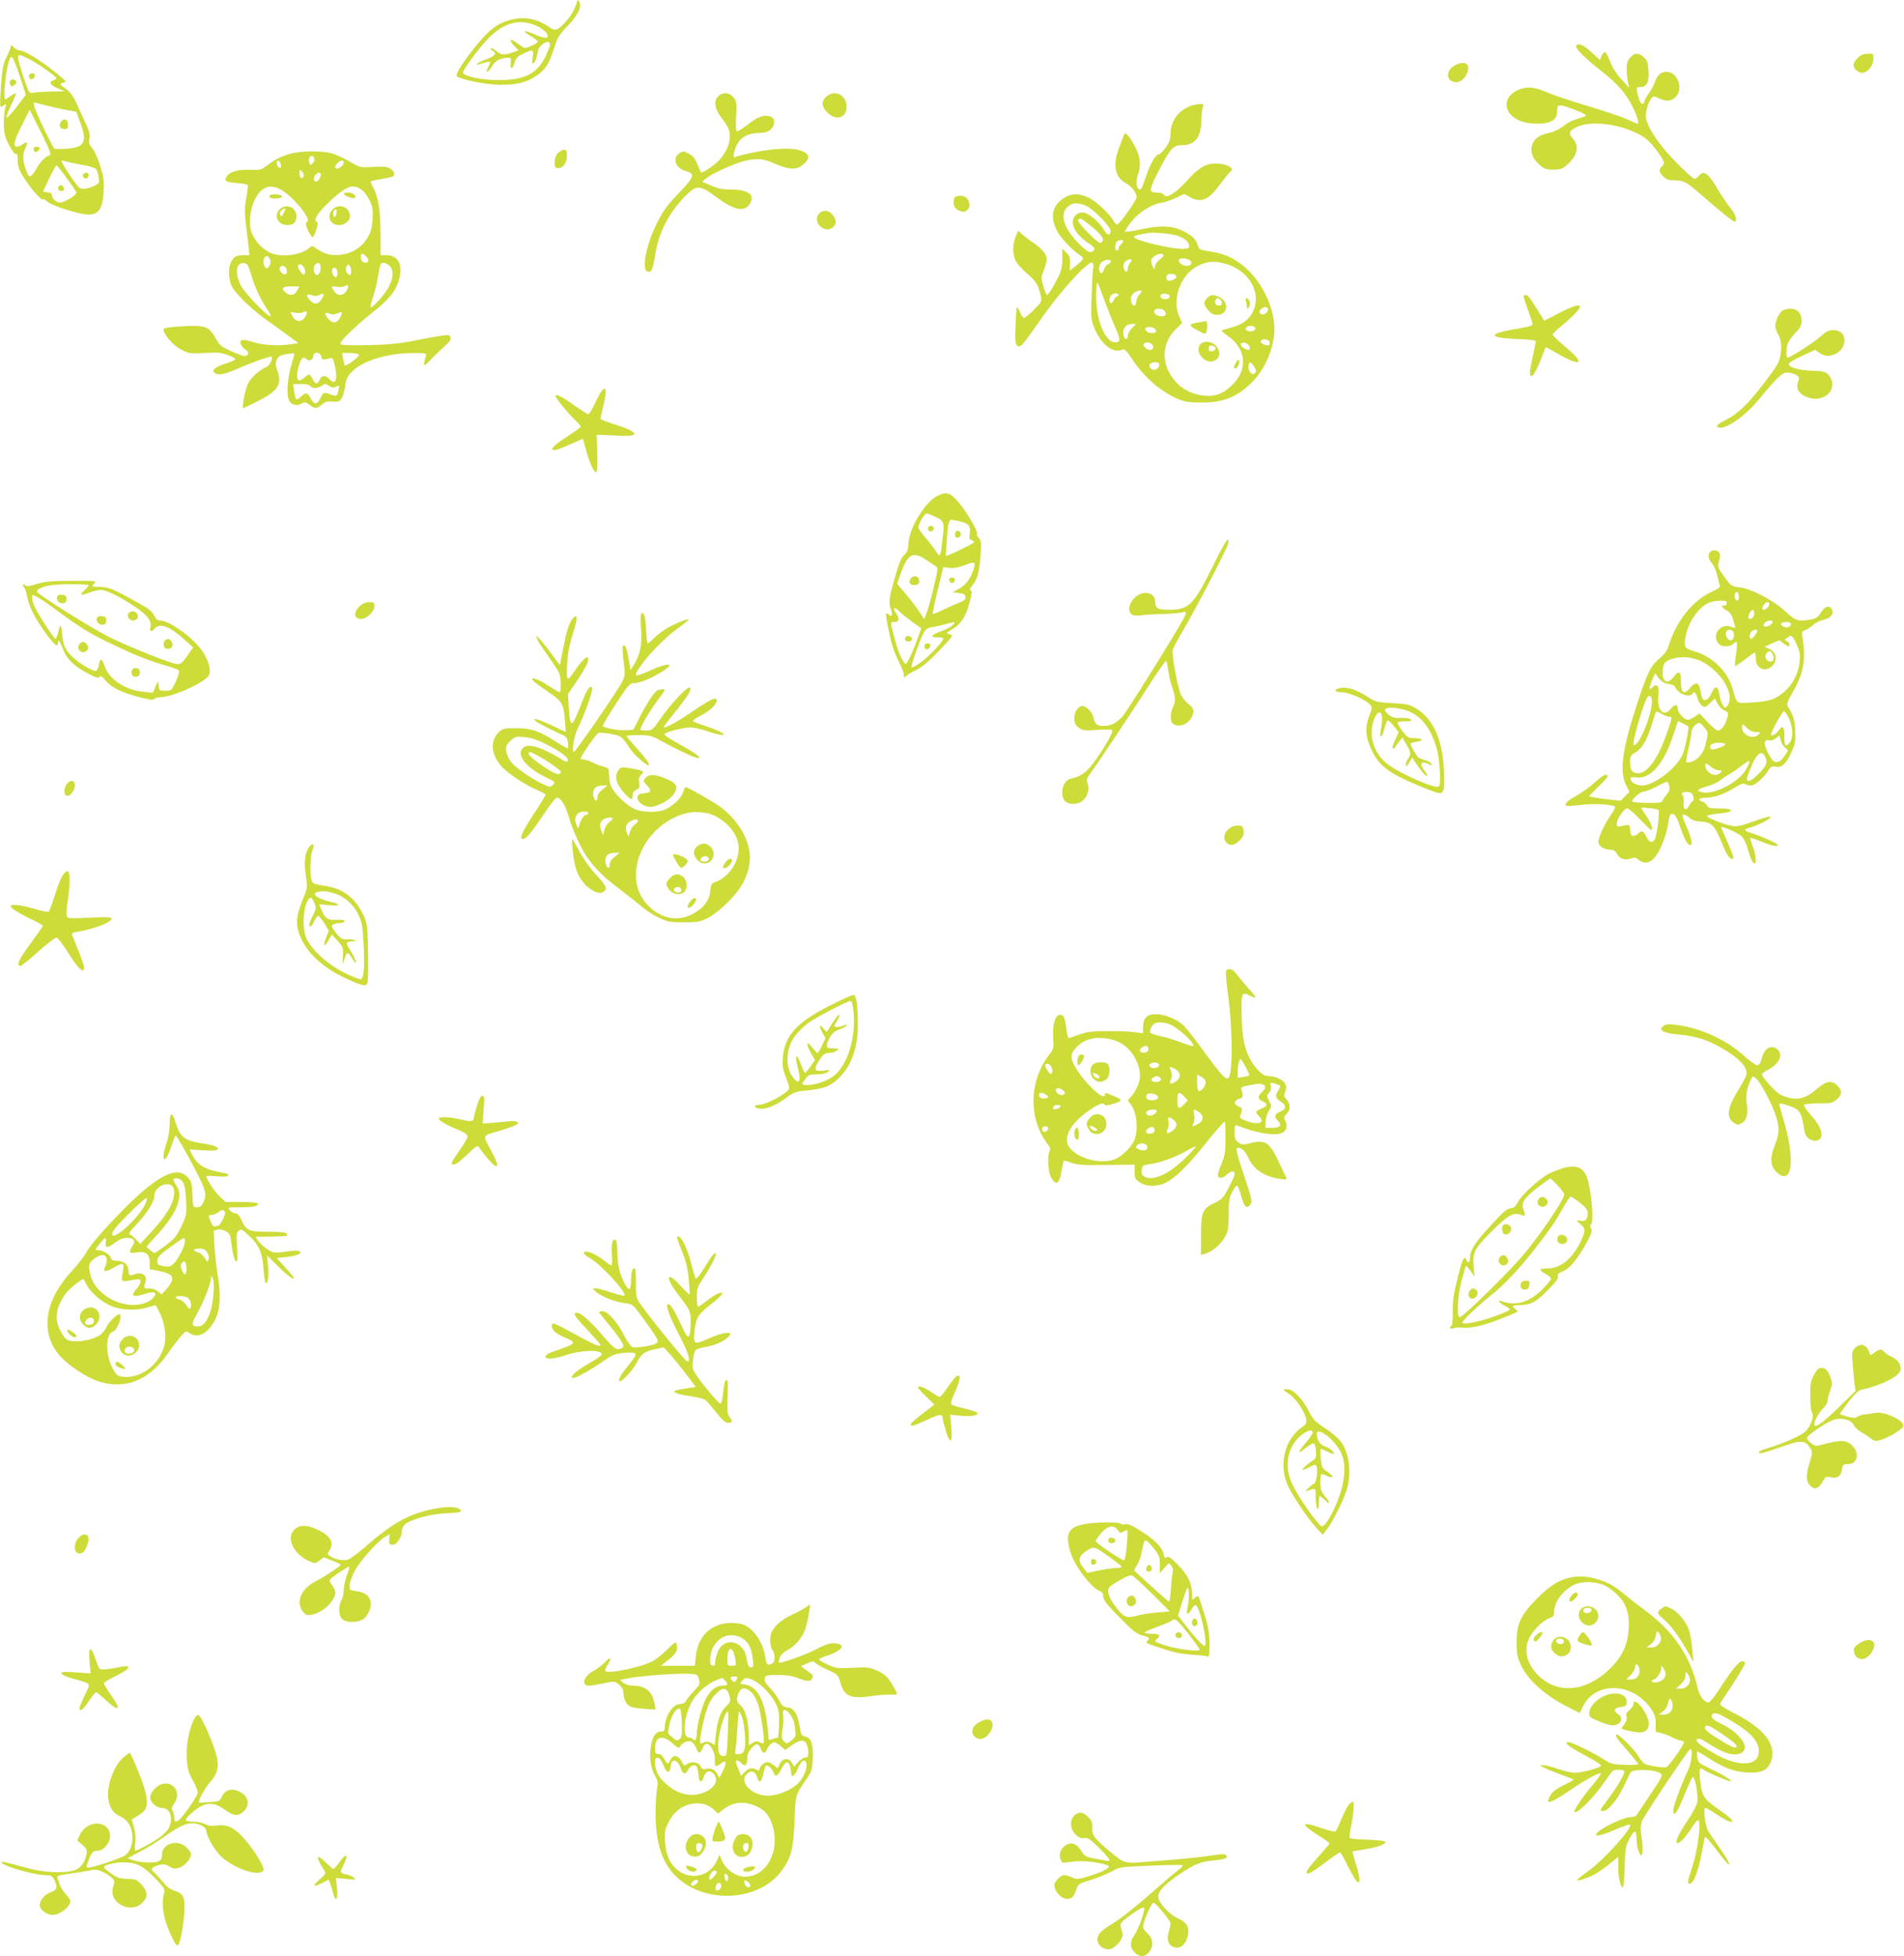 <?xml version="1.0" standalone="no"?>
<!DOCTYPE svg PUBLIC "-//W3C//DTD SVG 20010904//EN"
 "http://www.w3.org/TR/2001/REC-SVG-20010904/DTD/svg10.dtd">
<svg version="1.0" xmlns="http://www.w3.org/2000/svg"
 width="1246pt" height="1280pt" viewBox="0 0 1246 1280"
 preserveAspectRatio="xMidYMid meet">
<g transform="translate(0,1280) scale(0.1,-0.1)"
fill="#cddc39" stroke="none">
<path d="M3775 12785 c-16 -51 -37 -87 -71 -125 -56 -62 -69 -66 -112 -36 -84
58 -169 71 -269 41 -67 -20 -120 -60 -193 -147 -96 -116 -156 -208 -139 -218
39 -25 199 -55 289 -55 108 0 174 18 240 66 52 38 74 74 106 174 22 69 33 88
88 145 67 69 95 126 77 157 -9 17 -10 17 -16 -2z m-256 -158 c24 -12 50 -32
58 -44 24 -37 -8 -40 -78 -8 -74 33 -88 26 -25 -12 25 -15 46 -31 46 -36 0 -4
-19 -17 -42 -27 -38 -17 -45 -17 -63 -4 -56 41 -66 46 -72 40 -4 -3 6 -20 22
-36 l28 -29 -24 -9 c-65 -25 -88 -24 -120 3 -17 14 -34 23 -38 20 -3 -4 2 -11
12 -16 31 -18 18 -36 -43 -58 -67 -25 -84 -47 -19 -24 23 7 44 12 46 9 2 -2
-3 -18 -12 -35 -22 -43 -2 -39 24 4 21 36 45 51 97 57 28 3 29 2 26 -36 -5
-46 14 -41 26 7 6 24 18 37 52 54 68 33 74 31 66 -23 -5 -40 -4 -45 9 -34 8 6
17 32 21 56 5 33 14 49 35 65 29 20 49 19 49 -4 0 -7 -13 -39 -28 -72 -56
-118 -139 -160 -312 -159 -110 0 -230 26 -230 49 0 17 77 124 143 199 113 128
226 162 346 103z"/>
<path d="M70 12495 c0 -9 -12 -39 -27 -68 -22 -44 -28 -73 -36 -184 -6 -73 -8
-136 -4 -139 4 -4 14 -1 23 7 16 13 17 11 8 -16 -5 -16 -9 -64 -9 -105 1 -64
6 -84 34 -138 20 -39 37 -62 45 -59 9 4 12 -8 12 -42 -1 -36 7 -59 36 -107 45
-73 117 -156 129 -149 4 3 17 -3 27 -13 20 -20 142 -64 225 -80 103 -21 138
14 145 143 4 71 0 98 -22 169 -14 47 -38 99 -52 115 -21 25 -24 37 -19 62 5
24 1 46 -18 88 -15 31 -42 91 -61 133 -26 59 -43 83 -77 108 -40 28 -41 31
-21 37 12 3 22 8 22 12 -1 3 -41 37 -90 75 -90 71 -181 125 -212 126 -10 0
-27 9 -38 20 -16 16 -20 17 -20 5z m121 -82 c58 -29 177 -113 178 -125 1 -4
-8 -10 -19 -13 -33 -11 -23 -31 28 -53 l47 -20 -86 -1 c-48 -1 -100 -4 -117
-7 -29 -6 -31 -4 -51 51 -12 31 -30 88 -41 126 -22 81 -19 82 61 42z m-57
-124 l35 -109 -61 -81 c-35 -44 -64 -75 -66 -69 -2 6 12 44 31 83 20 40 34 74
31 76 -2 3 -18 -5 -34 -17 -16 -12 -32 -22 -35 -22 -17 0 2 195 25 255 11 28
12 29 25 12 7 -10 29 -68 49 -128z m191 -185 c33 -8 86 -19 117 -25 l57 -10
21 -56 c53 -141 38 -176 -80 -186 -40 -3 -78 -3 -83 0 -13 8 -124 240 -133
277 -6 27 -5 29 17 22 13 -4 51 -14 84 -22z m4 -306 c1 -10 -5 -18 -12 -18
-17 0 -60 -46 -80 -86 -9 -17 -23 -36 -31 -43 -13 -11 -18 -7 -32 26 -25 59
-29 115 -9 152 20 39 14 49 -17 27 -12 -9 -28 -16 -36 -16 -29 0 -21 35 29
136 l53 106 67 -133 c38 -74 68 -142 68 -151z m201 -75 c47 -8 90 -21 97 -27
6 -6 14 -30 18 -53 6 -39 5 -43 -22 -56 -45 -23 -87 -29 -104 -15 -17 13 -85
113 -109 157 -12 23 -11 24 11 17 13 -4 62 -14 109 -23z m-91 -92 c34 -46 61
-87 61 -91 0 -13 -35 -39 -74 -55 -34 -15 -40 -15 -62 0 -13 8 -24 24 -24 35
0 13 -8 20 -29 22 l-30 3 41 88 c23 48 45 86 49 85 4 -2 35 -41 68 -87z"/>
<path d="M190 12299 c0 -25 33 -22 38 4 2 12 -3 17 -17 17 -15 0 -21 -6 -21
-21z"/>
<path d="M65 12270 c-3 -5 -2 -17 2 -25 8 -13 12 -13 27 -2 11 8 16 19 12 25
-9 15 -33 16 -41 2z"/>
<path d="M401 12006 c-20 -24 -9 -51 19 -51 21 0 25 5 25 30 0 34 -24 45 -44
21z"/>
<path d="M220 11827 c0 -21 12 -28 27 -16 19 16 16 29 -7 29 -11 0 -20 -6 -20
-13z"/>
<path d="M544 11659 c-8 -14 11 -33 25 -25 16 10 13 36 -3 36 -8 0 -18 -5 -22
-11z"/>
<path d="M387 11584 c-14 -15 -6 -34 14 -34 14 0 19 5 17 17 -3 18 -20 27 -31
17z"/>
<path d="M10315 12501 c-9 -16 52 -78 167 -168 113 -89 165 -151 214 -256 21
-46 31 -87 20 -87 -2 0 -32 13 -67 29 -35 16 -149 54 -254 86 -104 31 -221 70
-259 86 -94 40 -136 45 -191 25 -121 -47 -113 -166 14 -211 55 -19 153 -19
190 0 32 16 41 33 41 76 0 37 17 38 107 4 74 -28 95 -42 72 -48 -80 -24 -102
-34 -138 -62 -25 -20 -63 -38 -92 -44 -62 -14 -94 -34 -109 -71 -19 -46 -5
-93 40 -134 36 -32 46 -36 95 -36 47 0 59 4 91 32 66 58 81 124 38 169 -34 36
-27 55 32 81 92 40 274 17 404 -53 42 -22 69 -48 108 -99 55 -74 61 -90 37
-110 -21 -18 -19 -37 10 -65 18 -19 35 -25 69 -25 64 0 81 -9 176 -92 133
-116 210 -178 221 -178 21 0 7 49 -25 86 -18 22 -57 79 -86 127 -59 102 -91
125 -120 89 -10 -12 -23 -22 -29 -22 -17 0 -148 128 -213 209 -65 81 -108 160
-108 201 0 34 17 91 35 114 14 19 16 19 50 3 49 -23 82 -21 110 8 54 53 14
165 -59 165 -38 0 -60 -21 -78 -71 -6 -19 -24 -52 -40 -73 -15 -21 -28 -45
-28 -53 0 -7 -4 -13 -10 -13 -13 0 -27 28 -35 73 -7 35 -6 37 17 37 45 0 61
31 56 106 -4 58 -8 70 -32 90 -35 31 -57 30 -87 -2 -19 -20 -24 -36 -24 -77 1
-29 4 -68 9 -87 l7 -35 -44 49 c-45 49 -64 80 -91 149 -18 44 -28 46 -45 11
l-11 -26 -56 51 c-53 48 -86 62 -99 42z"/>
<path d="M12190 12443 c-29 -11 -60 -47 -60 -70 0 -28 41 -57 69 -48 32 10 61
54 61 91 0 31 -3 34 -27 33 -16 0 -35 -3 -43 -6z"/>
<path d="M9524 12374 c-59 -29 -65 -96 -10 -110 32 -8 62 10 82 47 33 65 -4
98 -72 63z"/>
<path d="M4699 12169 c-31 -31 -21 -87 26 -144 20 -25 41 -60 46 -77 18 -66
-14 -151 -80 -211 -37 -33 -100 -73 -105 -65 -1 2 -11 26 -22 53 -14 37 -29
55 -56 69 -34 19 -37 19 -62 3 -49 -33 -24 -99 44 -117 59 -16 53 -38 -38
-133 -92 -97 -112 -124 -156 -214 -68 -137 -98 -295 -60 -310 26 -10 37 13 50
101 21 144 84 272 189 383 81 85 103 86 212 4 116 -87 183 -101 219 -46 39 60
-8 95 -127 95 -52 0 -83 6 -126 26 l-58 25 25 21 c37 31 177 95 245 113 87 22
128 19 208 -17 84 -37 135 -41 173 -12 62 46 57 80 -17 102 -73 22 -263 2
-413 -44 -17 -6 -18 -2 -12 26 17 85 73 130 165 130 55 0 87 20 96 61 8 32
-14 52 -55 51 -35 -1 -59 -13 -126 -64 -28 -21 -56 -38 -61 -38 -8 0 -9 32 -6
98 5 89 4 99 -17 125 -27 33 -71 36 -101 6z"/>
<path d="M5404 12164 c-32 -31 -27 -67 17 -106 54 -51 119 -27 119 43 0 80
-82 118 -136 63z"/>
<path d="M7792 12107 c-81 -30 -132 -100 -132 -182 0 -37 -7 -56 -32 -91 -17
-24 -37 -44 -44 -44 -20 0 -53 -54 -78 -127 -33 -95 -37 -103 -47 -103 -21 0
-28 49 -14 91 23 65 19 118 -15 186 -17 33 -39 68 -50 78 -19 17 -20 17 -28
-6 -5 -13 -19 -50 -31 -82 -40 -108 -23 -190 47 -226 21 -11 46 -35 57 -54 18
-34 18 -35 -3 -71 -34 -57 -102 -146 -112 -146 -5 0 -15 10 -21 22 -25 46
-116 132 -164 154 -63 30 -110 30 -158 1 -80 -48 -97 -122 -52 -214 24 -48
101 -129 154 -164 28 -18 25 -26 -29 -69 l-40 -31 2 45 c2 38 -2 51 -24 73
l-27 27 1 -65 c0 -49 -5 -76 -24 -116 -32 -66 -68 -123 -76 -123 -4 0 -15 26
-24 57 -16 54 -16 59 3 105 10 27 19 59 19 72 0 31 -31 69 -88 108 -26 17 -59
42 -73 55 l-26 24 -17 -41 c-20 -51 -21 -112 0 -155 8 -18 42 -57 75 -85 62
-54 72 -71 89 -143 9 -41 8 -42 -44 -94 -29 -29 -58 -53 -64 -53 -7 0 -19 16
-27 37 -8 20 -17 34 -20 31 -3 -2 -7 -57 -9 -121 -4 -92 -2 -118 10 -128 21
-17 31 -6 156 173 129 187 320 394 338 368 5 -8 8 -21 5 -29 -3 -7 -8 -86 -11
-175 -6 -148 -5 -165 15 -216 39 -103 119 -172 175 -151 27 11 31 7 81 -68 75
-112 186 -207 297 -253 42 -17 73 -22 148 -22 149 -1 244 39 342 142 82 86
138 224 138 338 -1 129 -67 281 -166 380 -74 74 -148 112 -250 128 -73 11 -78
13 -85 40 -11 39 -36 64 -94 93 -72 37 -149 40 -274 13 -56 -12 -105 -19 -108
-16 -4 3 14 32 39 63 50 64 133 117 202 127 23 4 64 18 93 32 l52 25 38 -21
c75 -40 120 -21 198 85 30 40 59 77 65 80 37 23 -20 55 -97 55 -63 0 -111 -29
-183 -110 -72 -81 -137 -122 -152 -96 -6 10 -23 16 -48 16 -54 0 -53 14 15
147 71 138 93 163 148 163 87 0 126 50 129 161 0 35 5 74 9 87 8 19 5 22 -19
21 -15 0 -42 -6 -60 -12z m-684 -654 c52 -24 164 -140 160 -166 -5 -34 -22
-28 -50 18 -30 49 -100 105 -132 105 -37 0 -66 -28 -66 -62 0 -43 35 -92 97
-135 42 -28 50 -39 42 -50 -21 -24 -44 -14 -101 45 -97 99 -124 187 -73 237
29 30 71 32 123 8z m19 -122 c69 -55 96 -87 90 -105 -4 -9 -11 -16 -17 -16
-19 0 -153 137 -146 149 11 17 21 14 73 -28z m570 -71 c49 -15 81 -39 85 -65
2 -16 -3 -21 -31 -23 -68 -7 -331 55 -331 78 0 5 17 12 38 15 20 4 44 8 52 10
26 7 147 -3 187 -15z m-347 -39 c0 -5 -7 -14 -15 -21 -8 -7 -15 -19 -15 -26 0
-17 -20 -19 -21 -1 -2 23 3 42 14 49 16 10 37 10 37 -1z m264 -89 c3 -5 -8
-18 -24 -30 -16 -12 -30 -32 -32 -44 l-3 -23 -13 23 c-7 12 -10 32 -7 43 9 28
67 50 79 31z m-218 -51 c-9 -10 -16 -28 -16 -40 0 -31 -24 -21 -28 11 -2 18 4
31 19 42 28 19 46 10 25 -13z m389 16 c22 -17 12 -37 -20 -37 -26 0 -58 26
-50 41 9 13 49 11 70 -4z m-515 -7 c0 -5 -9 -14 -20 -20 -11 -6 -23 -22 -26
-36 -4 -14 -11 -23 -18 -21 -18 6 -19 47 0 68 18 20 64 26 64 9z m749 -16
c154 -43 238 -187 182 -310 -24 -54 -72 -89 -145 -108 -33 -9 -61 -17 -62 -19
-2 -2 16 -17 41 -35 95 -67 125 -166 77 -258 -24 -47 -81 -100 -128 -120 -83
-35 -211 -4 -281 68 -104 106 -109 253 -13 349 l46 46 -18 39 c-51 113 6 274
117 332 64 33 109 37 184 16z m-321 -81 c5 -18 -45 -40 -60 -25 -6 6 -8 18 -4
27 7 19 57 17 64 -2z m-464 -176 c20 -53 50 -127 66 -164 33 -73 33 -93 -3
-93 -49 0 -99 88 -117 208 -9 58 -9 153 0 182 2 7 14 -22 54 -133z m236 76 c0
-3 -7 -14 -16 -24 -9 -10 -17 -29 -18 -43 -1 -29 -20 -35 -30 -10 -11 30 -6
53 16 68 23 16 48 21 48 9z m-150 -23 c0 -5 -5 -10 -10 -10 -6 0 -15 -11 -22
-25 -6 -13 -15 -22 -19 -19 -13 8 -11 38 3 52 15 15 48 16 48 2z m335 -10 c0
-17 -34 -24 -54 -11 -7 5 -10 14 -6 20 10 17 60 9 60 -9z m643 -86 c-5 -25
-35 -41 -49 -27 -9 9 -9 16 1 28 17 21 52 20 48 -1z m-680 -6 c21 -21 13 -38
-17 -38 -31 0 -57 22 -46 40 8 14 48 13 63 -2z m-211 -116 c-15 -15 -27 -38
-27 -50 0 -25 -15 -29 -24 -6 -17 45 7 84 52 84 l26 0 -27 -28z m808 -2 c0
-18 -43 -26 -59 -10 -8 8 -7 13 4 20 21 14 55 8 55 -10z m-656 -3 c14 -17 5
-27 -24 -27 -24 0 -49 22 -38 33 11 12 50 8 62 -6z m748 -82 c3 -9 3 -18 0
-22 -11 -10 -57 7 -57 22 0 20 49 20 57 0z m-767 -20 c13 -16 6 -35 -14 -35
-21 0 -49 26 -42 38 10 17 41 15 56 -3z m634 -7 c5 -9 7 -20 3 -24 -11 -11
-57 14 -57 31 0 21 39 16 54 -7z m-589 -118 c8 -13 -12 -40 -29 -40 -22 0 -39
18 -33 34 7 18 52 22 62 6z m625 -23 c11 -20 12 -29 3 -38 -18 -18 -43 7 -43
43 0 36 18 33 40 -5z"/>
<path d="M7900 10850 c-26 -26 -25 -42 6 -79 19 -23 34 -31 60 -31 69 0 80 81
15 115 -40 20 -57 19 -81 -5z m90 -15 c13 -16 6 -35 -15 -35 -18 0 -28 17 -21
35 7 19 20 19 36 0z"/>
<path d="M8153 10829 c4 -13 7 -31 7 -38 0 -11 3 -12 11 -4 14 14 8 55 -10 61
-10 4 -12 -1 -8 -19z"/>
<path d="M7860 10693 c-86 -13 -88 -20 -21 -56 42 -23 50 -25 55 -11 9 22 7
74 -1 73 -5 -1 -19 -3 -33 -6z"/>
<path d="M7872 10559 c-31 -12 -39 -55 -15 -87 27 -37 67 -48 98 -28 64 42 -9
142 -83 115z m83 -39 c0 -8 -10 -16 -22 -18 -18 -3 -23 2 -23 18 0 16 5 21 23
18 12 -2 22 -10 22 -18z"/>
<path d="M8085 10421 c-14 -27 -14 -31 0 -31 8 0 17 11 21 25 9 38 -2 41 -21
6z"/>
<path d="M3650 11798 c-13 -14 -20 -35 -20 -60 0 -34 3 -38 24 -38 32 0 56 35
56 82 0 31 -4 38 -20 38 -10 0 -28 -10 -40 -22z"/>
<path d="M1887 11790 c-58 -18 -85 -33 -147 -78 -31 -24 -42 -26 -106 -23 -79
3 -135 -14 -153 -48 -15 -27 -2 -33 79 -40 58 -5 65 -8 62 -26 -1 -11 -7 -50
-13 -87 -9 -50 -8 -91 1 -160 6 -51 14 -117 17 -145 l5 -53 -35 0 c-50 0 -65
-8 -84 -43 -21 -42 -19 -115 5 -163 25 -48 134 -153 228 -219 38 -27 100 -71
137 -99 l69 -51 -44 -7 c-86 -13 -179 -8 -250 13 -47 15 -73 18 -80 11 -13
-13 5 -48 32 -62 23 -12 16 -40 -10 -40 -9 0 -50 15 -89 33 -64 29 -75 38 -99
82 -43 79 -68 88 -217 80 -86 -5 -125 -11 -125 -19 0 -33 60 -103 111 -131 49
-26 61 -29 134 -26 44 2 92 4 107 4 33 0 118 -31 118 -43 0 -5 -24 -16 -52
-25 -77 -25 -102 -43 -87 -61 19 -23 63 -16 151 22 92 41 219 86 225 80 11
-10 -12 -58 -31 -66 -46 -18 -104 -70 -124 -112 -19 -40 -41 -158 -29 -158 3
0 46 21 96 46 130 65 158 109 127 196 -14 41 -15 52 -4 75 10 22 23 29 62 36
27 4 50 6 52 5 2 -2 -6 -33 -17 -68 -29 -95 -37 -212 -15 -245 18 -27 53 -33
85 -13 15 9 24 7 46 -10 35 -28 47 -28 82 1 22 19 37 23 70 19 36 -3 44 0 58
21 9 14 20 51 24 82 6 44 15 63 42 91 73 75 234 124 411 124 78 0 80 -1 74
-22 -20 -75 -19 -75 46 -8 36 36 77 75 91 87 30 24 35 51 11 60 -8 3 -88 -9
-177 -27 -137 -28 -189 -34 -340 -38 -119 -3 -182 -1 -189 6 -12 12 85 108
212 209 95 75 145 133 164 191 38 109 8 182 -74 182 l-40 0 0 143 c0 151 -16
246 -50 304 -10 18 -16 35 -11 37 4 3 35 9 69 15 34 5 67 13 72 16 18 11 11
34 -15 51 -20 13 -43 16 -113 12 -87 -5 -87 -5 -152 34 -36 21 -87 45 -114 53
-70 21 -217 19 -289 -5z m170 -26 c3 -8 -1 -23 -10 -32 -15 -14 -17 -14 -23 1
-8 21 1 47 16 47 6 0 13 -7 17 -16z m-219 -43 c3 -16 -1 -22 -10 -19 -7 3 -15
15 -16 27 -3 16 1 22 10 19 7 -3 15 -15 16 -27z m412 15 c0 -8 -10 -22 -22
-30 -30 -22 -48 -3 -23 24 21 23 45 26 45 6z m-264 -91 c-9 -23 -26 -9 -26 23
0 24 1 25 16 10 10 -9 14 -24 10 -33z m114 12 c0 -7 -6 -22 -14 -33 -20 -27
-43 -6 -27 25 13 23 41 29 41 8z m-275 -91 c75 -32 216 -197 185 -216 -12 -7
-11 -17 5 -56 11 -25 25 -46 30 -46 6 0 17 21 24 47 12 38 13 48 2 54 -20 13
7 56 76 123 72 70 128 108 160 108 43 0 83 -32 110 -88 22 -46 25 -61 21 -127
-4 -60 -11 -84 -34 -122 -41 -67 -108 -106 -188 -111 -62 -4 -97 7 -158 50
-13 10 -20 9 -35 -5 -55 -49 -191 -64 -261 -28 -44 23 -83 63 -108 111 -41 80
-10 238 58 295 34 28 64 31 113 11z m569 -442 c24 -23 20 -46 -6 -42 -17 2
-24 11 -26 31 -4 30 9 35 32 11z m-624 -39 c0 -12 -7 -28 -15 -35 -12 -10 -17
-8 -26 13 -15 33 5 75 27 56 8 -6 14 -22 14 -34z m-126 -85 c23 -78 65 -168
110 -232 14 -21 21 -38 17 -38 -23 0 -171 154 -195 202 -42 84 -32 153 23 146
20 -3 27 -14 45 -78z m452 65 c9 -23 -5 -65 -21 -65 -20 0 -30 46 -15 65 16
19 29 19 36 0z m454 -5 c27 -27 25 -75 -5 -136 -24 -48 -109 -143 -120 -133
-2 3 4 30 14 60 11 30 24 83 31 119 20 111 19 110 40 110 11 0 29 -9 40 -20z
m-560 -11 c7 -11 9 -28 5 -37 -6 -15 -9 -14 -26 7 -10 13 -19 29 -19 37 0 21
28 17 40 -7z m308 -17 c3 -34 -8 -41 -28 -17 -14 17 -4 58 13 52 7 -2 13 -18
15 -35z m-423 8 c3 -11 3 -24 0 -30 -10 -16 -45 8 -45 30 0 27 37 26 45 0z
m333 -19 c2 -13 -1 -28 -6 -33 -13 -13 -36 28 -28 49 8 21 30 11 34 -16z m58
-126 c-21 -33 -59 -33 -80 0 -22 33 -21 35 18 28 19 -3 42 -1 52 5 26 14 30
-2 10 -33z m-322 3 c-17 -32 -48 -37 -76 -11 -31 28 -21 38 36 39 l54 0 -14
-28z m146 -28 c30 16 36 6 16 -25 -24 -37 -43 -41 -72 -15 -34 33 -32 52 5 39
21 -8 36 -7 51 1z m-94 -145 c-23 -35 -61 -33 -81 4 l-15 30 34 -6 c19 -3 42
-1 52 5 26 14 30 -2 10 -33z m210 24 c35 15 39 9 19 -28 -19 -37 -46 -40 -75
-9 -29 32 -27 51 5 36 19 -8 31 -8 51 1z m-104 -281 c3 -23 13 -25 54 -13 19
6 23 1 33 -39 24 -98 8 -143 -34 -96 -25 27 -49 25 -63 -5 -15 -33 -28 -32
-47 5 -18 36 -20 36 -52 10 -14 -11 -29 -20 -34 -20 -17 0 -20 43 -4 95 15 54
30 66 52 44 16 -16 43 -3 43 21 0 30 47 28 52 -2z m245 14 c8 -5 -4 -20 -37
-44 -27 -20 -51 -34 -54 -30 -2 4 -7 24 -11 45 l-7 37 48 0 c27 0 54 -4 61 -8z
m-316 -208 c15 -18 44 -18 74 2 21 14 26 14 49 -1 20 -13 29 -14 46 -5 21 11
22 10 15 -22 -10 -43 -10 -44 -48 -30 -48 17 -51 16 -70 -23 -20 -43 -41 -45
-62 -6 -22 43 -33 46 -65 16 -32 -30 -35 -27 -45 36 l-7 45 51 1 c32 0 55 -4
62 -13z"/>
<path d="M2250 11532 c0 -12 58 -34 70 -27 18 11 -10 35 -41 35 -16 0 -29 -3
-29 -8z"/>
<path d="M1765 11520 c-3 -5 0 -13 9 -16 21 -8 71 -1 71 11 0 14 -72 19 -80 5z"/>
<path d="M1830 11430 c-41 -41 -11 -103 50 -103 40 0 60 19 60 58 0 59 -68 87
-110 45z m26 -25 c-13 -26 -16 -27 -22 -10 -5 12 -1 22 11 31 25 19 28 12 11
-21z"/>
<path d="M2171 11423 c-34 -43 -7 -96 48 -96 37 0 71 28 71 57 0 65 -79 91
-119 39z m31 -18 c-2 -14 -8 -25 -13 -25 -10 0 -12 34 -2 43 13 14 20 6 15
-18z"/>
<path d="M6253 11513 c-14 -5 -17 -51 -5 -69 12 -19 50 -34 67 -28 53 21 29
105 -30 103 -11 0 -26 -3 -32 -6z"/>
<path d="M5355 11396 c-38 -58 50 -130 99 -80 22 21 20 46 -5 78 -27 34 -72
35 -94 2z"/>
<path d="M9970 10861 c0 -5 14 -46 30 -91 17 -45 30 -85 30 -90 0 -12 -19 -17
-124 -35 -172 -30 -165 -56 19 -63 86 -3 125 -8 125 -16 0 -7 -9 -52 -20 -102
-23 -106 -24 -124 -6 -124 12 0 42 59 76 150 8 19 14 36 15 38 1 1 33 -16 71
-38 160 -93 194 -75 65 34 -50 43 -91 81 -91 86 0 5 23 28 52 52 174 144 169
182 -12 88 l-95 -49 -19 32 c-68 111 -87 137 -101 137 -8 0 -15 -4 -15 -9z"/>
<path d="M11667 10769 c-23 -14 -50 -68 -49 -101 0 -14 7 -37 15 -50 22 -34
28 -76 19 -138 -7 -49 -18 -69 -99 -175 -109 -145 -179 -213 -263 -255 -43
-21 -59 -35 -52 -42 33 -33 168 54 266 171 132 159 159 184 195 183 18 0 43
-8 56 -16 21 -14 22 -19 12 -45 -15 -40 1 -73 46 -94 44 -21 89 -22 127 -2 54
28 67 94 28 140 -21 23 -31 26 -108 29 -96 3 -170 27 -151 50 6 7 47 30 90 50
l80 37 30 -22 c61 -45 161 6 161 82 0 45 -27 69 -77 69 -25 0 -45 -10 -77 -40
-42 -39 -200 -140 -218 -140 -11 0 -10 63 2 94 5 14 27 44 50 68 32 34 40 50
40 80 0 48 -28 78 -72 78 -18 0 -41 -5 -51 -11z"/>
<path d="M3938 10243 c-8 -10 -29 -48 -46 -85 -17 -38 -36 -68 -43 -68 -6 0
-41 22 -78 49 -84 60 -128 84 -136 72 -5 -10 86 -121 139 -170 14 -14 26 -28
26 -32 0 -5 -33 -29 -72 -55 -83 -53 -120 -83 -113 -95 7 -11 40 -1 124 37 41
19 75 33 76 32 1 -2 9 -32 19 -68 22 -83 52 -150 66 -150 8 0 10 38 8 123 l-3
122 40 -1 c22 -1 74 -3 117 -5 130 -7 115 26 -33 72 -55 17 -99 34 -99 39 0 5
9 48 21 96 21 88 16 120 -13 87z"/>
<path d="M6143 9560 c-86 -38 -194 -213 -199 -322 -1 -36 -8 -53 -27 -70 -19
-17 -35 -56 -61 -148 -39 -136 -42 -160 -25 -209 13 -36 6 -50 -14 -33 -8 7
-16 10 -19 7 -2 -3 6 -55 19 -117 16 -79 35 -138 64 -195 22 -45 38 -87 34
-92 -3 -6 -2 -11 4 -11 5 0 13 4 16 10 3 5 30 21 59 35 36 17 82 55 145 120
50 52 91 98 91 104 0 5 -10 11 -22 13 -20 3 -16 7 24 31 57 33 91 86 115 182
14 53 15 69 5 72 -8 3 -5 14 12 34 33 39 45 84 53 197 5 80 4 95 -12 112 -10
11 -15 23 -12 27 10 9 -46 108 -103 185 -61 80 -90 94 -147 68z m-28 -139 c64
-29 66 -35 54 -142 -14 -128 -15 -130 -46 -83 -15 21 -46 62 -70 90 -24 28
-43 56 -43 63 0 22 40 91 53 91 6 0 30 -9 52 -19z m165 -32 c58 -12 75 -34 66
-83 -5 -28 -3 -34 16 -43 21 -9 19 -12 -37 -40 -33 -17 -77 -38 -98 -47 l-38
-15 7 112 c6 94 14 126 31 127 1 0 25 -5 53 -11z m-221 -251 c26 -18 56 -37
65 -43 16 -9 15 -19 -13 -135 -16 -69 -37 -145 -46 -168 l-17 -43 -34 51 c-18
28 -58 80 -88 115 l-55 65 18 53 c50 143 82 163 170 105z m317 -45 c-16 -66
-51 -118 -96 -143 l-45 -25 40 -5 c31 -4 41 -10 43 -26 2 -18 -7 -25 -55 -44
-32 -13 -80 -34 -106 -47 -27 -14 -51 -22 -53 -20 -2 2 12 72 32 155 l37 151
41 -5 c27 -3 59 3 91 15 71 27 78 26 71 -6z m-490 -294 c10 -12 47 -41 81 -66
l62 -44 -26 -72 c-14 -40 -37 -94 -50 -121 -24 -47 -25 -48 -39 -27 -23 32
-43 86 -64 170 -25 95 -25 91 5 91 29 0 34 25 10 56 -28 37 -11 48 21 13z
m349 -89 c-10 -11 -44 -30 -77 -41 -65 -24 -75 -39 -25 -39 19 0 36 -3 40 -6
10 -10 -94 -121 -151 -161 -28 -20 -54 -34 -57 -31 -7 6 50 168 76 220 15 30
26 38 56 44 21 3 61 12 88 19 68 18 71 18 50 -5z"/>
<path d="M6074 9349 c-3 -6 -2 -15 4 -21 13 -13 32 -2 32 18 0 16 -26 19 -36
3z"/>
<path d="M6256 9323 c-3 -4 -6 -15 -6 -25 0 -24 33 -21 38 3 3 17 -21 33 -32
22z"/>
<path d="M5961 9016 c-20 -24 -6 -48 26 -44 22 2 28 8 28 28 0 30 -35 40 -54
16z"/>
<path d="M6212 9003 c2 -10 10 -18 18 -18 8 0 16 8 18 18 2 12 -3 17 -18 17
-15 0 -20 -5 -18 -17z"/>
<path d="M5925 8630 c-4 -7 -3 -16 3 -22 14 -14 45 -2 40 15 -6 16 -34 21 -43
7z"/>
<path d="M6050 8569 c0 -25 33 -22 38 4 2 12 -3 17 -17 17 -15 0 -21 -6 -21
-21z"/>
<path d="M7946 9113 c-134 -272 -164 -303 -294 -303 -75 0 -92 9 -92 51 0 37
-24 59 -67 59 -69 0 -134 -102 -88 -140 10 -8 32 -10 67 -6 29 4 98 8 153 9
55 2 108 7 118 11 20 10 22 -5 5 -37 -48 -92 -377 -619 -402 -645 -41 -44 -77
-62 -124 -62 -44 0 -57 11 -67 57 -7 33 -46 73 -71 73 -28 0 -54 -39 -54 -79
0 -31 6 -44 28 -61 25 -21 34 -22 125 -16 65 4 97 3 97 -4 0 -19 -42 -94 -102
-181 -59 -88 -100 -119 -170 -134 -50 -10 -75 -96 -42 -143 19 -27 78 -30 113
-6 35 25 53 75 39 114 -9 29 -8 36 20 73 49 67 269 397 382 574 57 89 107 160
111 158 4 -3 10 -30 14 -61 3 -30 15 -81 26 -111 23 -68 24 -95 3 -134 -8 -17
-14 -47 -12 -67 2 -29 8 -38 30 -46 52 -18 118 33 118 93 0 11 -15 32 -34 46
-19 14 -41 43 -50 64 -22 57 -59 259 -52 288 4 13 35 73 70 131 84 141 285
530 293 565 13 62 -18 18 -91 -130z"/>
<path d="M11192 9188 c-18 -18 -14 -44 12 -75 13 -15 28 -51 34 -78 6 -28 13
-57 17 -65 4 -12 -11 -23 -57 -44 -122 -56 -231 -195 -279 -354 -8 -29 -26
-53 -56 -78 -61 -50 -83 -95 -151 -304 -97 -298 -115 -436 -71 -528 l22 -44
-29 -29 -29 -29 -103 12 c-56 7 -102 15 -102 18 0 3 27 31 60 63 33 31 60 61
60 67 0 23 -34 7 -84 -40 -29 -27 -84 -67 -122 -88 -71 -38 -90 -68 -44 -66
14 1 57 5 96 9 80 9 204 -1 204 -16 0 -6 -14 -30 -30 -55 -40 -57 -80 -143
-80 -171 0 -28 36 -53 76 -53 22 0 34 -7 43 -24 19 -35 53 -48 91 -34 24 8 35
7 48 -4 44 -38 87 -27 125 31 30 45 63 132 72 191 11 72 14 78 35 73 13 -4 27
-28 45 -82 26 -79 49 -121 66 -121 18 0 9 46 -25 123 -28 63 -31 77 -18 77 9
0 26 -10 39 -22 16 -15 38 -22 75 -24 66 -4 89 -25 129 -123 38 -93 55 -121
74 -121 12 0 11 9 -6 53 -11 28 -31 74 -44 102 -13 27 -23 51 -21 53 8 7 111
-39 133 -60 13 -12 31 -47 39 -78 18 -64 34 -100 46 -100 14 0 9 58 -12 112
-11 28 -18 53 -16 55 2 2 30 -7 62 -20 77 -31 111 -39 118 -28 6 9 -95 55
-176 81 -47 14 -48 26 -5 35 38 9 123 50 132 65 9 14 -29 5 -130 -32 -58 -21
-90 -28 -118 -23 -46 7 -167 54 -167 65 0 4 28 11 63 15 78 8 99 14 92 26 -4
5 -37 9 -75 9 -58 0 -71 3 -80 19 -5 11 -19 23 -30 26 -35 11 -21 25 25 25 53
0 120 24 190 68 36 22 54 28 66 21 10 -5 27 -9 38 -9 25 0 83 50 111 95 18 30
25 33 51 28 40 -8 69 20 104 99 23 52 27 70 23 137 -3 70 -13 101 -47 156 -11
17 -6 30 33 99 71 124 86 218 60 363 -5 26 -2 32 16 38 12 4 36 19 53 34 18
16 49 31 69 35 45 8 72 40 57 68 -16 30 -47 22 -73 -21 -19 -30 -32 -39 -63
-44 -87 -15 -101 -11 -171 54 -80 73 -222 147 -300 156 -51 6 -54 8 -98 69
-44 61 -45 64 -34 104 8 31 8 45 -1 56 -14 17 -41 18 -57 2z m188 -294 c0 -26
-17 -33 -26 -9 -8 20 3 48 16 40 5 -3 10 -17 10 -31z m-80 -34 c0 -19 -5 -25
-17 -22 -25 6 -13 -18 17 -33 22 -11 33 -28 43 -63 8 -26 13 -48 12 -50 -1 -1
-14 2 -29 7 -68 26 -128 -57 -79 -111 20 -23 70 -23 95 -1 10 9 21 14 24 10 3
-3 1 -38 -5 -78 -7 -39 -9 -74 -7 -76 3 -3 31 16 64 41 32 25 61 46 65 46 4 0
7 -18 7 -39 0 -67 65 -94 109 -47 34 36 26 86 -17 108 l-34 16 48 22 48 21 28
-21 c32 -24 38 -25 38 -6 0 8 -8 17 -17 21 -17 6 -17 7 1 21 30 22 35 18 63
-42 21 -47 25 -66 20 -113 -6 -74 -44 -148 -101 -198 -56 -49 -97 -63 -213
-70 -105 -6 -94 -15 -127 97 -31 107 -131 204 -247 238 -65 19 -71 28 -58 98
18 95 84 190 153 220 36 16 116 18 116 4z m278 -16 c-3 -19 -34 -41 -43 -32
-4 3 -2 16 5 27 13 25 43 28 38 5z m-98 -59 c0 -24 -24 -44 -37 -31 -9 8 14
56 27 56 5 0 10 -11 10 -25z m120 -53 c0 -14 -23 -32 -42 -32 -21 0 -23 11 -6
28 13 13 48 16 48 4z m120 -16 c0 -19 -28 -28 -51 -15 -26 14 -15 29 22 29 18
0 29 -5 29 -14z m-375 -55 c7 -24 -3 -51 -21 -51 -18 0 -36 34 -28 54 8 22 41
20 49 -3z m155 11 c0 -13 -30 -52 -41 -52 -13 0 -11 34 3 48 13 13 38 16 38 4z
m102 -157 c13 -30 -1 -52 -27 -42 -22 9 -29 35 -15 52 18 21 29 19 42 -10z
m-475 -39 c134 -63 231 -222 178 -292 -15 -19 -15 -19 -30 0 -8 10 -17 38 -21
62 -10 67 -28 74 -53 20 -23 -53 -57 -64 -66 -21 -3 14 -7 36 -10 50 -9 40
-33 42 -64 5 -41 -50 -61 -37 -61 40 0 69 -13 77 -49 29 -45 -60 -83 -22 -67
67 5 25 14 35 44 48 57 23 138 20 199 -8z m-206 -152 c21 -4 39 -11 39 -16 0
-5 11 -20 25 -33 25 -26 78 -34 90 -15 12 19 22 10 34 -30 6 -22 21 -44 32
-50 16 -9 25 -6 50 20 18 17 32 30 33 28 17 -40 37 -66 59 -76 31 -15 31 -17
16 -63 -14 -42 -37 -69 -58 -69 -8 0 -39 25 -67 56 l-53 56 -29 -21 c-17 -11
-37 -21 -46 -21 -23 0 -66 45 -66 69 0 34 -21 35 -48 1 -47 -55 -90 -6 -79 90
7 58 -10 82 -37 54 -26 -26 -28 -11 -6 42 l21 48 25 -32 c18 -23 37 -34 65
-38z m-111 -116 c0 -73 -64 -244 -104 -277 -14 -11 -16 -11 -16 4 0 46 76 296
94 307 17 11 26 -1 26 -34z m113 -98 c23 0 22 -4 -18 -116 -57 -162 -125 -254
-185 -254 -32 0 -48 15 -51 50 -5 53 1 70 31 85 41 21 74 75 105 170 14 44 28
86 30 93 3 9 13 7 37 -8 18 -11 41 -20 51 -20z m781 -5 c30 -59 33 -134 8
-165 -27 -33 -36 -21 -35 45 2 62 -13 72 -41 30 -14 -21 -46 -35 -46 -20 0 17
76 155 85 152 5 -2 19 -21 29 -42z m-686 -41 c18 -8 32 -18 32 -20 0 -38 -27
-158 -42 -188 -46 -90 -187 -196 -262 -196 -40 0 -76 22 -76 46 0 8 12 11 38
7 93 -12 179 86 242 277 30 92 29 90 33 90 2 0 18 -7 35 -16z m136 -25 c27
-32 27 -32 4 -123 -11 -45 -54 -92 -92 -102 -15 -3 -29 -4 -32 -2 -2 3 5 44
16 92 11 48 20 98 20 111 0 21 32 55 51 55 4 0 19 -14 33 -31z m280 -4 c17
-16 36 -25 58 -25 30 0 31 -1 16 -16 -36 -36 -108 -5 -108 47 0 25 4 24 34 -6z
m247 -127 l21 -18 -22 -34 c-24 -40 -54 -53 -76 -35 -8 6 -26 35 -39 63 -26
53 -20 82 15 71 9 -3 28 3 41 14 l24 19 8 -31 c4 -18 17 -40 28 -49z m-391 23
c0 -14 -82 -43 -92 -33 -21 21 4 42 48 42 24 0 44 -4 44 -9z m260 -80 c19 -37
11 -63 -39 -112 -53 -54 -87 -65 -77 -25 3 13 19 53 35 90 32 70 60 86 81 47z
m-122 -83 c-46 -84 -204 -168 -285 -153 -48 9 -40 20 27 39 33 9 72 27 87 40
16 13 42 30 58 39 17 9 53 34 80 55 28 22 51 36 53 31 2 -5 -7 -28 -20 -51z
m-181 -8 c21 0 24 -2 13 -15 -31 -37 -100 -3 -100 48 0 17 3 16 31 -7 17 -14
42 -26 56 -26z m-323 -106 c5 -19 0 -33 -18 -54 -13 -16 -26 -35 -28 -42 -4
-10 -30 -13 -97 -12 -51 1 -95 5 -98 8 -11 11 50 66 73 66 12 0 51 15 86 34
34 18 66 32 69 30 4 -2 10 -15 13 -30z m157 -66 c4 -16 3 -28 -2 -28 -4 0 -15
-13 -24 -30 -20 -39 -42 -30 -37 15 2 20 -1 42 -7 49 -14 17 1 26 38 23 18 -1
27 -10 32 -29z m-228 -88 c10 -9 -9 -163 -23 -190 -16 -30 -39 -24 -56 15 -15
37 -34 44 -54 20 -7 -8 -21 -15 -31 -15 -13 0 -19 9 -21 38 -3 39 -5 39 -60
26 -24 -5 -28 -3 -28 17 0 30 48 99 69 99 9 0 46 -31 82 -70 37 -38 69 -70 73
-70 16 0 2 43 -29 89 -19 28 -35 52 -35 54 0 7 105 -5 113 -13z"/>
<path d="M242 8979 c-50 -16 -67 -18 -78 -8 -15 12 -20 -1 -5 -16 5 -6 14 -34
20 -63 14 -69 50 -138 123 -239 57 -78 78 -93 78 -55 0 24 14 3 34 -49 22 -61
72 -109 158 -154 56 -30 72 -35 79 -24 6 10 17 4 43 -28 39 -45 108 -77 234
-109 51 -13 75 -15 80 -8 4 6 24 11 44 12 85 3 293 98 315 144 17 33 -2 97
-46 162 -59 85 -214 196 -274 196 -17 0 -27 9 -38 32 -11 25 -34 44 -99 80
-167 94 -201 108 -259 108 -53 0 -54 0 -36 20 18 20 17 20 -146 19 -135 0
-175 -4 -227 -20z m338 -9 c0 -4 -11 -17 -25 -30 -37 -35 -31 -40 25 -19 28
10 63 19 78 19 37 0 121 -41 219 -106 88 -59 118 -97 107 -139 -7 -27 7 -33
25 -11 36 43 98 21 200 -71 l55 -49 -31 -45 c-49 -71 -54 -74 -115 -54 -100
33 -302 116 -406 168 -113 56 -463 276 -469 294 -6 16 30 33 86 43 54 10 251
10 251 0z m-200 -170 c148 -109 206 -145 355 -216 156 -74 234 -105 343 -137
45 -13 87 -28 92 -33 5 -5 0 -29 -13 -59 -32 -72 -34 -75 -77 -75 -36 0 -39 2
-42 33 l-3 32 -18 -39 -17 -39 -59 6 c-119 10 -228 82 -256 168 -19 55 -30 56
-39 4 -4 -19 -13 -35 -20 -35 -25 0 -112 52 -153 93 -47 45 -61 78 -67 151 -5
63 -11 66 -25 11 -6 -25 -15 -45 -19 -45 -9 0 -119 171 -138 215 -8 19 -14 44
-14 55 0 20 1 20 33 4 17 -9 79 -51 137 -94z"/>
<path d="M374 8896 c-9 -22 15 -48 40 -44 15 2 21 10 21 28 0 20 -6 26 -28 28
-18 2 -29 -2 -33 -12z"/>
<path d="M842 8788 c-15 -15 3 -48 26 -48 28 0 43 20 31 42 -11 20 -39 24 -57
6z"/>
<path d="M634 8756 c-9 -22 15 -48 40 -44 15 2 21 10 21 28 0 20 -6 26 -28 28
-18 2 -29 -2 -33 -12z"/>
<path d="M1082 8611 c-8 -4 -12 -19 -10 -32 2 -18 9 -24 28 -24 28 0 39 27 20
50 -14 17 -20 18 -38 6z"/>
<path d="M520 8585 c-26 -31 18 -71 47 -43 12 12 13 20 4 37 -14 25 -34 27
-51 6z"/>
<path d="M864 8416 c-10 -26 4 -48 28 -44 17 2 23 10 23 28 0 18 -6 26 -23 28
-13 2 -25 -3 -28 -12z"/>
<path d="M2364 8842 c-52 -41 -53 -92 -2 -92 38 0 88 48 88 84 0 23 -4 26 -32
26 -18 0 -43 -8 -54 -18z"/>
<path d="M4195 8781 c-3 -6 -3 -51 0 -100 8 -97 -6 -167 -47 -231 l-22 -35
-12 74 c-13 74 -26 102 -38 82 -4 -5 -1 -51 5 -100 11 -87 11 -92 -12 -136
-32 -62 -302 -454 -313 -455 -17 0 1 108 26 156 39 76 100 245 93 261 -10 27
-32 -4 -66 -90 -67 -175 -78 -180 -87 -37 l-5 88 62 92 c59 88 80 134 67 147
-9 10 -45 -27 -89 -92 -48 -70 -52 -65 -45 65 4 59 15 115 37 184 32 97 32
137 -1 99 -24 -29 -38 -74 -62 -193 l-22 -112 -73 97 c-70 93 -98 118 -68 58
8 -15 41 -64 72 -108 31 -43 61 -90 66 -103 11 -28 12 -122 2 -122 -5 0 -39
21 -77 45 -69 45 -122 61 -96 30 7 -8 50 -40 96 -71 94 -64 102 -78 111 -191
l6 -73 -98 46 c-86 40 -127 50 -99 25 12 -11 142 -77 176 -90 20 -8 29 -19 34
-46 3 -20 4 -38 1 -41 -2 -3 -36 15 -73 39 -115 74 -166 92 -266 92 -78 0 -89
-2 -112 -24 -61 -58 -54 -148 18 -228 44 -48 164 -127 244 -158 23 -10 42 -21
42 -26 0 -4 -36 -63 -80 -130 -77 -119 -94 -159 -67 -159 20 0 57 45 136 163
39 59 77 107 84 107 27 0 58 -49 78 -121 26 -90 76 -201 120 -266 54 -78 108
-131 214 -211 55 -42 120 -93 145 -115 25 -22 74 -54 110 -71 59 -28 74 -31
165 -31 89 0 106 3 155 27 63 31 168 129 216 203 45 69 68 154 60 223 -13 113
-95 237 -205 311 -56 38 -203 121 -214 121 -3 0 -11 -16 -17 -35 -13 -39 -67
-90 -119 -113 -46 -20 -145 -18 -194 2 -46 20 -119 85 -148 133 -15 23 -22 53
-23 86 -1 51 -1 51 -41 62 -22 5 -54 18 -72 28 -18 9 -41 17 -53 17 -11 0 -20
3 -20 7 0 15 102 162 117 167 8 3 44 1 80 -6 67 -12 75 -18 126 -97 26 -40
114 -117 123 -108 8 8 -26 53 -95 129 -28 31 -51 59 -51 62 0 3 35 6 78 6 63
0 86 -4 122 -24 134 -73 246 -126 264 -125 19 0 19 2 -7 22 -15 12 -69 45
-119 72 -50 28 -91 54 -90 60 1 13 119 45 170 45 23 0 68 -10 100 -21 31 -12
73 -23 92 -26 33 -4 34 -3 16 11 -10 8 -55 27 -100 42 -45 15 -85 30 -90 34
-5 5 19 22 52 39 59 30 102 71 102 97 0 27 -33 13 -150 -66 -108 -74 -187
-117 -196 -108 -2 2 24 37 57 78 106 130 136 180 107 180 -19 0 -124 -114
-185 -202 -52 -75 -56 -78 -94 -78 -21 0 -39 2 -39 5 0 19 67 132 114 193 45
58 52 72 37 72 -11 0 -27 -3 -36 -6 -22 -9 -72 -84 -120 -179 l-40 -80 -45 -3
c-48 -4 -146 14 -155 27 -2 5 36 70 85 145 85 129 91 136 122 136 35 0 116 34
185 78 85 53 35 58 -77 7 -112 -51 -120 -47 -68 27 57 82 167 192 251 252 37
27 66 50 64 53 -8 7 -106 -34 -155 -66 -26 -16 -61 -44 -77 -61 -16 -16 -32
-30 -36 -30 -4 0 -9 40 -11 90 -3 84 -17 127 -33 101z m-623 -850 c95 -47 155
-92 144 -110 -6 -9 -16 -6 -39 9 -18 12 -63 37 -102 56 -82 40 -136 45 -159
13 -32 -46 30 -122 146 -180 78 -39 75 -36 55 -56 -16 -16 -20 -15 -74 11 -77
38 -177 109 -203 146 -12 16 -24 45 -27 64 -5 30 -1 40 26 67 31 30 35 31 91
26 42 -3 85 -17 142 -46z m-59 -72 c59 -31 157 -98 157 -109 0 -22 -24 -20
-68 6 -72 42 -142 97 -142 111 0 17 4 17 53 -8z m430 -225 c-22 -17 -33 -34
-33 -51 0 -37 -24 -23 -28 17 -4 40 17 60 62 60 l31 0 -32 -26z m-93 -154 c0
-5 -3 -10 -7 -10 -19 -1 -35 -20 -47 -54 l-13 -38 -13 31 c-17 42 7 81 50 81
17 0 30 -4 30 -10z m827 -18 c99 -51 158 -133 157 -218 -2 -90 -69 -186 -151
-215 -27 -9 -31 -15 -35 -60 -6 -63 -46 -114 -118 -151 -101 -53 -215 -27
-300 69 -161 183 -22 510 250 589 60 18 147 11 197 -14z m-667 -18 c0 -3 -11
-15 -24 -25 -14 -11 -28 -34 -32 -52 l-7 -32 -12 30 c-14 32 -10 54 13 73 16
12 62 17 62 6z m164 -13 c3 -5 -5 -16 -17 -24 -13 -8 -28 -30 -34 -49 l-10
-33 -12 28 c-13 34 -1 64 32 77 29 12 35 12 41 1z m-151 -237 c-22 -17 -33
-34 -33 -51 0 -37 -24 -23 -28 17 -4 40 17 60 62 60 l31 0 -32 -26z"/>
<path d="M4560 7260 c-26 -26 -25 -51 1 -84 38 -48 109 -24 109 37 0 34 -32
67 -65 67 -14 0 -34 -9 -45 -20z m78 -77 c5 -16 -22 -27 -44 -19 -13 5 -14 9
-4 22 15 17 41 15 48 -3z"/>
<path d="M4414 7183 c8 -16 21 -37 29 -48 15 -19 16 -19 36 -1 12 11 21 25 21
33 0 14 -57 43 -85 43 -14 0 -14 -3 -1 -27z"/>
<path d="M4746 7155 c-19 -30 -20 -35 -3 -35 16 0 47 32 47 48 0 21 -27 13
-44 -13z"/>
<path d="M4385 7055 c-30 -29 -31 -45 -4 -79 24 -30 78 -36 99 -10 21 25 16
75 -9 96 -31 25 -57 23 -86 -7z m73 -78 c3 -12 -4 -17 -22 -17 -27 0 -37 24
-13 33 19 8 32 2 35 -16z"/>
<path d="M4522 6907 c-22 -23 -29 -47 -14 -47 18 0 56 50 46 60 -7 7 -18 3
-32 -13z"/>
<path d="M8753 8293 c-27 -10 -11 -23 28 -23 45 0 154 -47 183 -79 17 -19 17
-22 -5 -80 -28 -77 -22 -141 21 -227 50 -102 121 -152 336 -238 138 -55 134
-57 134 72 -1 224 -64 377 -187 449 -40 23 -61 28 -153 32 -101 6 -110 8 -161
42 -79 52 -150 71 -196 52z m446 -140 c100 -32 169 -121 206 -263 17 -67 26
-223 12 -236 -20 -21 -275 92 -347 154 -57 48 -93 123 -94 193 -1 65 29 142
53 137 18 -4 20 -45 7 -115 -11 -60 7 -54 23 7 7 27 17 52 21 55 5 3 23 -13
41 -36 l32 -40 -23 -50 c-13 -27 -20 -52 -16 -56 4 -4 11 -1 16 8 5 9 18 26
28 39 l19 24 27 -46 c30 -51 31 -65 11 -92 -8 -11 -15 -29 -15 -40 0 -17 4
-14 21 13 l20 34 33 -49 c34 -50 66 -83 66 -68 0 5 -9 20 -20 34 -35 44 -17
65 32 39 16 -9 19 -8 16 2 -3 8 -20 18 -39 24 -19 5 -40 14 -47 18 -11 8 -52
79 -52 91 0 3 18 9 40 12 51 8 42 24 -15 24 -40 0 -46 4 -78 47 -19 26 -33 51
-31 55 3 5 26 8 52 8 36 0 43 3 34 12 -7 7 -35 12 -65 10 -42 -1 -58 3 -81 22
-16 13 -25 29 -22 35 10 16 76 13 135 -6z"/>
<path d="M4044 7755 c-24 -36 -11 -84 37 -139 46 -52 59 -57 59 -21 0 17 8 29
24 36 20 10 23 16 19 48 -4 26 0 41 11 50 26 22 19 28 -47 40 -85 15 -84 15
-103 -14z"/>
<path d="M4225 7710 c-18 -20 -18 -21 10 -50 33 -35 27 -47 -25 -52 -27 -2
-36 -8 -38 -24 -4 -29 41 -64 82 -64 49 0 132 46 157 86 30 49 17 70 -56 100
-71 29 -106 30 -130 4z"/>
<path d="M434 7666 c-17 -27 -16 -67 3 -73 20 -7 53 35 53 67 0 38 -32 41 -56
6z"/>
<path d="M8070 7393 c-52 -20 -75 -76 -44 -107 23 -24 52 -19 85 14 24 23 30
37 27 62 -2 27 -8 33 -28 35 -14 1 -32 -1 -40 -4z"/>
<path d="M3746 7253 c10 -106 25 -162 58 -210 38 -57 108 -98 138 -82 37 20
31 38 -38 112 -41 44 -87 107 -112 156 -24 44 -45 81 -47 81 -2 0 -1 -26 1
-57z"/>
<path d="M2027 7262 c-30 -34 -40 -99 -26 -188 12 -80 11 -84 -14 -146 -56
-134 -57 -189 -7 -288 50 -98 160 -189 305 -252 97 -43 113 -45 121 -14 3 14
4 105 2 203 -3 167 -5 182 -29 233 -54 116 -131 175 -256 194 -69 10 -78 14
-84 36 -13 45 -9 160 5 195 16 39 7 54 -17 27z m159 -307 c66 -19 127 -73 159
-139 22 -45 28 -74 33 -168 10 -156 4 -248 -15 -255 -8 -3 -57 15 -108 41
-105 52 -207 142 -246 218 -38 72 -25 245 21 273 6 4 17 -10 26 -31 15 -36 15
-39 -12 -91 -17 -35 -24 -57 -17 -64 6 -6 16 4 28 31 10 22 23 39 29 37 5 -2
23 -24 39 -50 l29 -47 -18 -45 c-22 -58 -13 -67 16 -18 l22 38 38 -42 c35 -39
37 -45 34 -100 -3 -58 -3 -58 9 -21 17 52 22 53 47 14 12 -20 24 -36 26 -36
10 0 -10 46 -37 87 -30 44 -27 52 24 54 21 0 21 1 2 9 -11 4 -32 6 -46 3 -27
-5 -52 14 -87 65 -13 20 -13 25 -1 33 8 5 26 9 41 9 15 0 30 5 33 10 6 10 -15
13 -70 11 -39 -2 -61 15 -80 63 l-17 39 67 -6 c77 -7 78 6 3 23 -81 19 -123
52 -80 63 33 9 59 7 108 -8z"/>
<path d="M413 7076 c-11 -13 -34 -70 -52 -127 -18 -57 -37 -108 -41 -113 -5
-5 -40 1 -80 13 -40 12 -94 25 -121 28 -88 10 -56 -24 84 -91 42 -20 77 -40
77 -44 0 -4 -36 -56 -80 -116 -77 -103 -96 -146 -66 -146 7 0 60 42 116 93 56
50 110 92 119 92 9 0 42 -43 81 -105 65 -103 100 -135 100 -90 0 12 -18 65
-40 117 -22 53 -40 99 -40 103 0 4 19 11 43 14 61 9 164 42 193 61 50 33 30
38 -120 30 -128 -6 -144 -5 -149 10 -4 9 0 64 9 122 15 102 13 173 -6 173 -5
0 -17 -11 -27 -24z"/>
<path d="M8023 6444 c-3 -8 4 -86 16 -173 21 -159 28 -402 13 -486 -14 -76
-29 -63 -194 163 -42 58 -91 120 -109 138 -41 42 -119 76 -182 78 -60 1 -87
-25 -87 -86 l0 -39 -57 7 c-32 5 -112 8 -178 7 -96 0 -132 -5 -180 -22 -33
-11 -64 -22 -70 -24 -5 -1 -12 23 -16 53 -9 79 -17 100 -40 100 -33 0 -52 -62
-47 -148 5 -70 4 -75 -27 -115 -131 -171 -136 -416 -11 -580 18 -23 22 -37 16
-47 -18 -29 -12 -142 10 -178 32 -52 52 -40 66 41 6 37 13 69 15 72 3 2 25 -4
49 -13 37 -14 76 -17 230 -15 l185 2 0 -47 c0 -41 4 -48 34 -69 42 -28 109
-30 166 -4 56 25 142 107 237 225 90 112 145 176 153 176 3 0 5 -47 5 -105 0
-89 -4 -115 -25 -167 -14 -34 -25 -68 -25 -75 0 -27 31 -26 60 2 28 27 50 27
50 1 0 -7 -17 -47 -39 -87 -35 -67 -43 -76 -94 -101 -79 -38 -87 -58 -87 -213
l0 -126 23 6 c62 19 122 76 147 140 7 17 12 73 11 125 0 79 3 102 22 139 12
24 26 44 32 43 5 0 17 -29 26 -62 20 -73 32 -89 54 -70 23 19 19 42 -29 184
-53 157 -62 196 -46 196 26 0 50 -23 68 -63 35 -79 106 -127 210 -141 45 -7
47 -5 33 22 -5 9 -27 56 -50 104 -55 116 -85 133 -185 106 -38 -10 -48 -9 -70
5 -22 15 -26 25 -26 68 0 45 2 50 18 44 116 -47 231 -68 284 -51 37 12 48 48
28 86 -10 18 -8 25 9 41 27 25 27 66 1 94 -17 19 -19 26 -9 53 9 26 8 37 -5
57 -16 24 -69 45 -115 45 -29 0 -83 56 -115 119 -34 67 -49 149 -51 289 -2
137 1 145 55 117 18 -9 34 -14 36 -12 3 3 -19 31 -49 63 -29 33 -63 74 -76 92
-24 34 -58 42 -68 16z m-360 -350 c64 -33 160 -125 145 -139 -2 -3 -38 9 -79
24 -40 16 -101 34 -134 41 -33 7 -63 17 -67 23 -7 12 8 48 26 59 19 13 76 9
109 -8z m-374 -100 c97 -28 172 -133 171 -238 0 -39 -31 -107 -61 -134 -21
-20 -21 -23 -6 -40 41 -45 58 -148 36 -226 -14 -51 -80 -121 -135 -142 -92
-35 -243 5 -296 79 -42 59 1 146 112 229 68 50 111 69 118 50 2 -7 17 -7 49 3
80 24 78 27 -34 72 -7 3 -13 -2 -13 -11 0 -46 -134 79 -191 178 -37 65 -36 88
4 132 56 61 145 78 246 48z m226 -60 c0 -13 -8 -20 -27 -22 -32 -4 -39 21 -10
37 23 14 37 8 37 -15z m637 -116 c15 -28 26 -53 24 -55 -2 -2 -20 -7 -40 -10
l-36 -6 0 39 c0 44 9 84 19 84 3 0 18 -23 33 -52z m-567 12 c0 -18 -43 -26
-59 -10 -8 8 -7 13 4 20 21 14 55 8 55 -10z m-705 -11 c7 -11 9 -28 5 -37 -6
-15 -9 -14 -26 7 -10 13 -19 29 -19 37 0 21 28 17 40 -7z m810 -14 c37 -19 40
-57 8 -79 -35 -25 -50 -21 -36 10 9 19 9 33 1 55 -13 34 -12 34 27 14z m200
-87 c0 -23 -26 -58 -44 -58 -7 0 -11 22 -12 54 l0 54 28 -14 c17 -9 28 -23 28
-36z m-301 33 c19 -12 5 -31 -24 -31 -31 0 -40 16 -18 29 22 13 25 13 42 2z
m789 -55 c2 -3 -3 -17 -12 -30 -23 -36 -20 -52 14 -73 39 -23 39 -51 0 -66
-38 -15 -44 -33 -19 -58 31 -31 18 -49 -35 -49 l-45 0 2 43 c1 23 11 55 21 70
19 28 19 30 1 63 -17 33 -17 35 0 54 11 13 15 27 11 44 -6 23 -5 24 25 16 18
-5 34 -12 37 -14z m-114 8 c23 -9 20 -27 -8 -53 -28 -26 -25 -44 10 -59 33
-16 30 -29 -11 -46 -41 -17 -42 -22 -14 -52 41 -43 -8 -58 -89 -27 -32 12 -41
20 -36 32 17 43 16 51 -11 61 -33 13 -30 42 5 50 25 6 27 15 15 57 -6 19 -2
22 47 31 70 13 74 13 92 6z m-1308 -38 c14 -11 16 -18 8 -26 -15 -15 -54 4
-54 25 0 19 21 19 46 1z m-110 -30 c18 -14 18 -15 2 -21 -24 -9 -48 1 -48 20
0 19 20 19 46 1z m728 -6 c14 -14 -4 -30 -34 -30 -32 0 -45 13 -36 36 6 15 51
11 70 -6z m176 -5 l23 -25 -23 -25 c-35 -37 -45 -31 -45 25 0 56 10 62 45 25z
m-810 -64 c0 -11 -39 -25 -47 -18 -3 3 -2 10 2 16 8 13 45 15 45 2z m630 -29
c0 -15 -24 -32 -47 -32 -24 0 -32 25 -10 33 20 9 57 8 57 -1z m275 -8 c35 -23
33 -59 -5 -79 -38 -20 -43 -19 -29 6 6 12 8 36 4 55 -7 39 -4 40 30 18z m-167
-50 c29 -20 28 -48 -4 -73 -31 -24 -49 -19 -33 11 6 11 8 33 5 49 -6 33 0 36
32 13z m-818 -58 c0 -15 -24 -28 -34 -19 -13 14 -5 33 14 33 11 0 20 -6 20
-14z m695 -12 c0 -13 -8 -20 -27 -22 -32 -4 -39 21 -10 37 23 14 37 8 37 -15z
m-47 -107 c5 -23 -23 -32 -55 -18 -21 10 -23 14 -12 27 16 20 63 14 67 -9z
m262 -62 c-109 -111 -216 -164 -275 -137 -22 10 -26 18 -23 45 3 30 6 32 50
39 68 9 163 43 233 82 33 19 64 34 70 35 5 0 -20 -28 -55 -64z"/>
<path d="M7056 5884 c-9 -22 -7 -54 2 -54 11 0 43 56 35 64 -12 11 -31 6 -37
-10z"/>
<path d="M7155 5836 c-27 -19 -24 -74 4 -98 28 -22 50 -23 79 -2 25 17 31 81
10 102 -16 16 -70 15 -93 -2z m26 -67 c22 -11 17 -31 -6 -23 -13 5 -30 34 -19
34 3 0 14 -5 25 -11z"/>
<path d="M7131 5484 c-24 -31 -25 -37 -10 -67 16 -29 28 -37 60 -37 34 0 59
29 59 67 0 61 -71 85 -109 37z m49 -76 c0 -12 -25 -9 -38 4 -20 20 -14 27 13
15 14 -7 25 -15 25 -19z"/>
<path d="M7034 5406 c-8 -22 -1 -59 14 -64 8 -2 12 9 12 37 0 40 -15 55 -26
27z"/>
<path d="M5431 6220 c-217 -109 -297 -197 -308 -342 -4 -52 -1 -74 20 -126 14
-35 24 -68 21 -75 -12 -33 -150 -106 -201 -107 -30 0 -29 -16 1 -24 38 -9 111
18 176 67 54 40 68 45 133 51 115 12 153 25 205 71 90 81 135 199 136 360 0
123 -10 195 -29 195 -8 0 -77 -31 -154 -70z m154 -35 c19 -175 -39 -359 -135
-430 -40 -29 -118 -55 -167 -55 -39 0 -40 3 -12 41 18 26 26 29 73 29 32 0 60
6 72 15 18 15 16 16 -21 10 -66 -9 -74 5 -36 64 29 44 38 51 65 51 18 0 41 7
52 15 18 13 16 14 -23 15 -50 0 -53 10 -24 69 15 29 31 42 65 55 25 10 46 22
46 27 0 6 -8 6 -19 -1 -22 -11 -61 -14 -61 -4 0 4 9 22 21 40 11 19 16 34 11
34 -6 0 -25 -24 -43 -52 -18 -29 -35 -55 -37 -58 -2 -3 -12 6 -23 19 -28 34
-32 21 -8 -24 l21 -38 -23 -49 c-12 -26 -26 -48 -30 -48 -3 0 -19 17 -35 37
-37 49 -42 26 -8 -35 l27 -49 -29 -41 c-16 -23 -32 -42 -36 -42 -3 0 -14 21
-24 48 -33 89 -46 74 -21 -23 23 -87 3 -109 -40 -46 -47 70 -38 187 21 264 18
23 54 59 81 80 51 38 258 147 281 147 8 0 15 -24 19 -65z"/>
<path d="M10885 6086 c-36 -27 -1 -46 106 -56 111 -11 183 -34 278 -89 113
-66 161 -117 161 -168 0 -11 -23 -55 -50 -98 -77 -122 -86 -187 -33 -222 22
-15 28 -15 51 -2 33 18 44 60 33 129 -9 54 2 108 31 163 9 18 11 18 34 -4 30
-28 107 -177 128 -248 22 -75 20 -110 -10 -186 -34 -85 -29 -137 16 -178 102
-91 120 96 35 368 -13 43 -23 81 -21 83 7 6 88 -19 112 -35 25 -16 38 -50 49
-123 8 -51 19 -68 53 -81 32 -12 62 5 62 37 0 35 -23 75 -75 134 -25 28 -43
55 -40 61 4 5 46 9 95 9 81 0 91 2 119 26 37 31 39 57 6 89 -39 40 -75 33
-141 -25 -77 -67 -140 -76 -232 -33 -31 15 -122 114 -122 134 0 5 15 16 33 25
79 40 110 101 69 137 -39 35 -87 8 -103 -59 -8 -32 -16 -44 -30 -44 -10 0 -51
29 -90 65 -118 105 -289 182 -449 200 -41 5 -60 3 -75 -9z"/>
<path d="M3120 5561 c-11 -37 -20 -73 -20 -79 0 -21 -20 -23 -85 -7 -81 18
-148 20 -143 3 5 -14 58 -43 136 -75 33 -14 52 -28 52 -39 0 -9 -20 -45 -45
-80 -66 -95 -70 -104 -45 -104 12 0 49 27 87 65 61 59 68 63 79 46 44 -63 97
-121 109 -121 18 0 9 27 -43 123 -42 78 -42 77 48 102 83 24 140 46 140 55 0
15 -27 18 -101 9 -41 -4 -87 -8 -103 -9 l-28 0 7 90 c6 78 5 90 -9 90 -10 0
-22 -22 -36 -69z"/>
<path d="M1117 5503 c-4 -3 -7 -34 -7 -67 -1 -34 -9 -86 -20 -116 -11 -30 -19
-68 -20 -84 0 -47 26 -14 52 65 12 38 24 69 27 69 11 -1 162 -278 181 -333 16
-46 17 -60 7 -88 -14 -40 -24 -49 -53 -49 -20 0 -22 6 -25 84 -4 78 -6 87 -33
115 -79 82 -226 -6 -499 -297 -78 -83 -147 -166 -159 -192 -12 -25 -56 -81
-97 -126 -177 -189 -210 -396 -87 -547 54 -66 181 -151 264 -177 173 -54 327
8 447 179 29 42 69 94 87 115 34 39 35 39 58 23 54 -38 121 -3 167 86 34 68
40 160 18 292 -9 55 -19 143 -22 196 l-5 96 25 7 c16 4 36 0 55 -11 26 -15 31
-24 36 -78 8 -72 25 -130 36 -118 4 4 5 48 1 96 -5 75 -4 90 11 104 15 14 21
11 67 -32 66 -61 87 -110 95 -214 4 -46 10 -89 13 -94 13 -22 24 40 17 107
l-6 71 80 -79 c97 -95 132 -99 43 -4 l-61 66 64 7 c35 3 72 12 82 19 17 13 17
14 -4 20 -11 4 -48 2 -82 -4 -34 -6 -71 -8 -83 -4 -30 9 -82 50 -100 78 l-15
23 100 1 c56 1 103 4 106 6 2 3 1 9 -3 15 -4 7 -50 11 -118 11 -130 0 -146 7
-176 75 -14 31 -26 45 -39 45 -10 0 -27 9 -37 20 -18 20 -17 20 61 20 90 0
127 7 121 24 -3 7 -40 11 -108 11 l-104 0 -41 40 c-34 33 -84 110 -84 129 0 3
31 2 69 -1 44 -4 71 -2 75 5 4 7 -8 13 -31 17 -122 21 -170 49 -207 122 l-16
32 89 -6 c60 -4 90 -2 95 6 10 15 -24 28 -111 41 -101 16 -133 40 -158 117
-21 66 -28 77 -38 66z m80 -439 c12 -19 18 -54 21 -120 4 -90 3 -96 -31 -168
-30 -63 -44 -81 -102 -125 -38 -28 -71 -51 -74 -51 -8 1 -51 37 -51 43 0 2 27
33 60 68 79 84 131 163 146 221 14 52 10 80 -17 119 -10 14 -16 29 -12 33 14
14 44 4 60 -20z m-69 -26 c20 -20 14 -82 -14 -134 -29 -54 -73 -112 -148 -191
l-48 -53 -27 29 c-14 15 -33 30 -41 33 -11 4 0 21 42 65 74 79 118 149 118
189 0 55 82 98 118 62z m-183 -128 c-28 -55 -122 -154 -173 -183 -30 -17 -33
-17 -38 -2 -5 12 23 47 102 126 60 60 114 109 121 109 9 0 5 -16 -12 -50z
m514 -88 c-12 -23 -25 -42 -29 -42 -5 0 -15 -2 -22 -5 -10 -4 -20 7 -31 35
-15 40 -15 40 8 40 12 0 33 9 46 19 19 16 27 17 36 8 10 -10 8 -21 -8 -55z
m-767 -152 c-6 -39 11 -39 62 0 28 21 51 30 78 30 46 0 58 -19 34 -55 -27 -40
-21 -48 30 -40 60 9 84 -11 84 -69 l0 -41 62 -12 c98 -19 109 -47 46 -119
l-30 -34 -26 21 c-16 12 -38 19 -57 18 -33 -3 -37 4 -24 38 17 46 -20 74 -73
54 -31 -12 -38 -6 -38 30 0 34 -32 59 -77 59 -23 0 -33 5 -38 20 -7 23 -53 50
-85 50 -19 0 -19 3 11 40 39 48 47 50 41 10z m518 7 c0 -31 -44 -118 -74 -146
-21 -19 -31 -22 -65 -16 -37 6 -41 10 -41 35 0 24 13 38 83 89 45 33 85 60 90
61 4 0 7 -10 7 -23z m146 -72 c9 -15 13 -32 9 -46 -7 -20 -8 -20 -26 10 -10
17 -30 33 -44 37 -37 9 -31 24 10 24 26 0 39 -6 51 -25z m-658 -44 c2 -13 -2
-35 -9 -47 -19 -37 -2 -41 51 -11 65 37 74 35 66 -10 -15 -88 -20 -82 72 -67
36 6 42 4 42 -11 0 -9 -11 -30 -25 -47 -43 -51 -29 -60 59 -33 62 19 80 7 46
-30 -31 -33 -91 -49 -159 -42 -119 13 -230 101 -251 201 -13 63 -9 74 33 104
40 28 71 25 75 -7z m522 -62 c0 -47 -13 -51 -30 -9 -10 24 -10 33 0 45 18 22
30 9 30 -36z m177 -163 c-9 -129 -50 -216 -102 -216 -44 0 -44 19 -3 89 40 70
87 190 88 226 1 19 1 19 12 1 7 -12 9 -49 5 -100z m-831 59 c24 -51 106 -121
170 -144 66 -25 160 -27 230 -6 27 8 50 15 51 15 2 0 14 -22 28 -49 31 -62 45
-150 33 -205 -27 -122 -136 -216 -251 -216 -54 0 -66 8 -94 64 -45 88 -41 220
6 233 29 7 68 113 42 113 -19 0 -72 -53 -86 -86 -7 -18 -29 -43 -47 -54 -43
-26 -130 -43 -179 -35 -35 6 -43 13 -69 58 -46 81 -38 155 27 249 20 30 104
98 119 98 2 0 11 -16 20 -35z m668 -91 c16 -16 22 -55 9 -67 -3 -4 -14 6 -24
23 -10 16 -30 32 -44 36 -14 3 -25 10 -25 15 0 15 68 10 84 -7z"/>
<path d="M560 4237 c-38 -19 -49 -61 -23 -95 26 -35 59 -40 89 -11 58 55 5
142 -66 106z m55 -82 c0 -13 -8 -21 -24 -23 -33 -5 -46 11 -25 32 21 22 49 17
49 -9z"/>
<path d="M440 4092 c0 -12 34 -42 48 -42 20 0 13 17 -13 34 -27 18 -35 20 -35
8z"/>
<path d="M802 4037 c-26 -27 -28 -54 -6 -85 33 -47 114 -14 114 46 0 58 -68
82 -108 39z m76 -69 c2 -12 -5 -19 -23 -24 -31 -8 -51 12 -33 34 15 18 52 11
56 -10z"/>
<path d="M756 3881 c-3 -5 0 -13 7 -19 16 -13 57 -25 57 -17 0 8 -42 44 -52
45 -4 0 -9 -4 -12 -9z"/>
<path d="M10230 5157 c-25 -7 -67 -24 -94 -37 -62 -32 -182 -142 -204 -188
-11 -22 -25 -36 -37 -37 -33 -2 -49 -15 -145 -120 -99 -107 -130 -157 -130
-205 0 -32 -14 -41 -24 -15 -13 35 -26 8 -57 -117 -27 -106 -33 -151 -32 -220
1 -48 -2 -90 -8 -93 -19 -12 -9 -24 14 -16 12 5 37 6 55 4 50 -8 144 14 257
59 55 22 102 42 105 45 3 3 -3 10 -13 17 -26 20 -21 26 21 26 77 0 114 19 190
97 53 53 72 79 67 92 -4 14 4 21 34 33 44 17 97 83 157 192 30 56 35 72 26 87
-7 11 -8 20 -2 24 21 13 9 188 -19 293 -22 81 -70 104 -161 79z m-41 -109 c23
-24 44 -51 47 -62 7 -22 -121 -216 -250 -377 -83 -104 -403 -421 -432 -427
-23 -6 -18 127 10 236 14 52 27 96 29 99 3 2 17 -13 31 -34 l26 -38 -6 61
c-10 95 5 125 115 234 107 107 144 128 191 112 33 -12 35 -9 19 36 -15 44 6
74 98 145 42 31 77 57 79 57 1 0 21 -19 43 -42z m150 -118 c39 -31 51 -47 51
-68 0 -40 -14 -56 -44 -50 -33 6 -33 1 -1 -24 32 -25 31 -46 -2 -114 -55 -113
-132 -174 -218 -174 -54 0 -57 -10 -10 -36 19 -10 35 -24 35 -31 0 -7 -26 -39
-59 -72 -83 -83 -175 -110 -264 -75 -32 12 -17 -12 18 -29 19 -9 35 -21 35
-26 0 -5 -45 -25 -101 -45 -101 -36 -209 -57 -209 -40 0 14 102 110 192 182
95 77 194 184 307 332 84 109 112 151 175 263 15 26 31 47 36 47 4 0 31 -18
59 -40z"/>
<path d="M10070 4956 c-27 -33 18 -72 48 -42 13 13 14 20 6 34 -15 23 -38 26
-54 8z"/>
<path d="M9837 4784 c-13 -13 -7 -55 8 -60 21 -9 47 15 43 40 -3 21 -37 34
-51 20z"/>
<path d="M9816 4575 c-20 -21 -5 -55 25 -55 24 0 36 27 22 48 -14 23 -29 25
-47 7z"/>
<path d="M9622 4358 c-30 -30 1 -74 33 -48 20 16 19 46 -1 54 -20 8 -18 8 -32
-6z"/>
<path d="M10194 4705 c-10 -25 4 -45 30 -45 27 0 42 26 25 46 -15 19 -48 18
-55 -1z"/>
<path d="M9954 4405 c-10 -25 4 -47 28 -43 17 2 24 11 26 31 3 23 0 27 -23 27
-14 0 -28 -7 -31 -15z"/>
<path d="M4430 4703 c0 -4 15 -46 34 -93 25 -62 37 -111 43 -180 5 -52 8 -97
6 -100 -3 -2 -31 25 -63 60 -89 99 -99 53 -13 -60 81 -104 83 -109 83 -185 0
-77 -10 -105 -27 -83 -6 7 -27 49 -47 93 -38 82 -63 118 -77 110 -14 -9 17
-90 74 -198 60 -112 81 -182 54 -175 -17 3 -298 353 -323 401 -10 19 -14 55
-13 113 1 46 -1 87 -4 90 -15 16 -27 -13 -27 -66 0 -32 -4 -61 -9 -64 -13 -9
-46 50 -65 113 -9 30 -16 87 -16 127 0 43 -5 76 -11 80 -21 13 -30 -21 -25
-93 3 -40 2 -73 -3 -73 -4 0 -26 14 -47 31 -41 33 -93 59 -119 59 -27 0 -16
-19 28 -44 73 -43 241 -226 223 -243 -3 -4 -42 5 -86 20 -44 15 -90 27 -102
27 -23 -1 -23 -1 4 -24 34 -31 129 -67 191 -74 47 -5 48 -5 121 -106 93 -129
100 -141 82 -155 -18 -15 -132 -34 -157 -26 -11 4 -35 37 -55 77 -43 86 -107
158 -140 158 -13 0 -24 -3 -24 -6 0 -3 29 -40 65 -82 35 -42 72 -92 82 -110
16 -29 16 -34 3 -42 -31 -20 -51 -7 -124 79 -81 95 -144 151 -170 151 -28 0
-18 -19 41 -83 109 -118 117 -127 111 -132 -7 -8 -59 16 -183 84 -60 34 -116
61 -122 61 -22 0 -14 -38 13 -59 14 -11 45 -27 70 -37 24 -9 44 -22 44 -30 0
-7 -20 -19 -45 -28 -25 -9 -65 -23 -90 -32 -54 -19 -61 -44 -12 -44 19 0 67
11 107 25 77 26 191 34 220 15 18 -13 7 -23 -90 -80 -67 -39 -108 -75 -97 -86
9 -10 94 34 190 99 82 56 92 60 157 65 85 6 88 -1 26 -77 -51 -62 -72 -98 -62
-108 11 -11 86 68 111 117 31 61 50 76 119 91 l59 13 44 -48 c23 -26 70 -84
104 -129 l62 -82 -49 -8 c-27 -4 -60 -10 -73 -13 -43 -9 -7 -26 83 -39 48 -7
94 -19 103 -26 9 -8 40 -44 70 -81 40 -51 60 -68 78 -68 29 0 31 7 9 39 -14
19 -16 42 -12 132 4 100 0 126 -17 99 -4 -6 -10 -41 -13 -78 -4 -37 -11 -67
-17 -67 -11 0 -114 121 -156 184 -28 42 -30 51 -24 101 3 30 11 60 18 66 7 7
41 17 77 23 65 11 138 51 148 80 7 21 -66 7 -146 -30 -89 -40 -96 -36 -87 49
9 87 23 111 92 165 32 25 67 54 77 66 19 21 19 21 -1 21 -11 0 -47 -20 -79
-45 -31 -25 -61 -45 -66 -45 -4 0 -8 28 -8 62 0 57 4 67 50 137 55 85 86 151
70 151 -6 0 -24 -21 -40 -47 -51 -84 -81 -125 -87 -119 -4 3 -17 47 -29 96
-24 93 -59 170 -81 178 -7 2 -13 0 -13 -5z"/>
<path d="M12139 3979 c-20 -20 -21 -28 -15 -103 3 -44 9 -103 12 -129 l7 -48
-104 -102 c-97 -95 -152 -137 -164 -125 -11 11 20 75 51 107 19 18 34 43 34
55 0 11 7 42 17 68 15 44 15 49 -1 92 -12 32 -25 48 -41 52 -31 8 -41 1 -67
-49 -19 -35 -22 -57 -21 -135 0 -50 5 -98 11 -105 18 -22 -10 -97 -49 -129
-32 -27 -162 -82 -256 -109 -24 -7 -43 -16 -43 -21 0 -14 22 -9 146 34 134 47
155 46 190 -7 16 -24 16 -29 -5 -100 -25 -81 -22 -122 9 -150 27 -24 52 -15
75 27 19 35 22 37 57 31 46 -7 64 6 72 52 6 32 10 35 41 35 61 0 76 71 26 121
-35 35 -73 38 -173 12 -66 -17 -68 -17 -95 3 -16 12 -28 27 -28 34 0 19 132
108 180 121 53 15 112 -3 127 -37 7 -14 28 -34 47 -45 20 -10 48 -29 63 -41
25 -19 31 -20 69 -9 53 16 135 67 144 88 13 36 -122 100 -185 88 -19 -4 -50
-9 -68 -10 -18 -2 -39 -9 -47 -15 -12 -10 -25 -10 -63 0 -26 7 -49 15 -51 16
-2 2 22 37 54 79 39 50 67 77 84 81 136 29 253 89 259 132 5 32 -22 69 -61 85
-17 8 -38 21 -46 30 -18 22 -33 21 -65 -4 -25 -19 -26 -20 -32 -2 -17 56 -58
69 -95 32z"/>
<path d="M6243 3778 c-11 -13 -34 -44 -52 -70 -18 -27 -36 -48 -42 -48 -5 0
-34 16 -63 36 -30 20 -62 34 -72 32 -14 -2 -5 -16 41 -61 l60 -58 -29 -22
c-88 -66 -126 -99 -126 -107 0 -17 19 -11 108 30 85 40 101 41 102 4 0 -7 9
-42 20 -78 28 -91 45 -78 35 27 l-7 80 61 -6 c69 -8 124 0 118 17 -2 6 -39 19
-83 29 -43 10 -83 22 -88 27 -6 6 3 37 22 78 45 96 42 142 -5 90z"/>
<path d="M8400 3706 c0 -2 15 -14 34 -26 42 -25 105 -118 113 -163 4 -27 1
-36 -18 -49 -117 -76 -162 -241 -106 -378 26 -64 130 -220 192 -288 l41 -45
33 44 c42 56 116 210 130 271 26 112 5 240 -52 304 -17 20 -63 58 -102 83 -61
40 -74 55 -102 111 -38 76 -101 140 -138 140 -14 0 -25 -2 -25 -4z m190 -280
c0 -8 -20 -38 -45 -67 -58 -68 -57 -80 0 -33 28 22 50 33 55 28 5 -5 10 -29
12 -53 2 -34 -2 -47 -16 -55 -31 -18 -77 -58 -72 -63 2 -2 23 5 45 17 37 18
42 19 47 5 10 -24 -2 -109 -16 -113 -6 -2 -23 -15 -38 -29 -22 -20 -23 -23 -7
-18 57 20 55 21 55 -41 0 -33 5 -66 10 -74 7 -11 10 -2 10 33 0 26 3 47 7 47
4 0 20 -12 35 -27 37 -35 36 -17 -2 27 -24 29 -29 44 -30 86 0 28 3 53 6 57 4
3 20 -1 36 -9 17 -9 33 -13 36 -9 7 6 -7 18 -51 48 -13 9 -20 30 -24 75 -3 34
-3 62 1 62 4 0 25 -9 46 -20 22 -11 40 -17 40 -12 0 13 -32 39 -56 46 -31 9
-52 37 -56 71 -2 25 0 29 17 27 31 -5 87 -53 122 -105 42 -62 51 -133 30 -239
-16 -84 -83 -232 -118 -264 -19 -17 -20 -17 -49 17 -49 56 -138 191 -166 253
-51 112 -30 233 54 309 43 37 82 49 82 23z"/>
<path d="M2830 2925 c-158 -32 -268 -95 -452 -257 -43 -37 -89 -70 -103 -74
-33 -8 -85 2 -113 22 -20 14 -21 17 -7 37 33 47 10 94 -63 131 -90 45 -144 42
-178 -9 -35 -54 17 -149 105 -188 43 -19 43 -19 72 2 l28 21 55 -22 c31 -11
56 -24 56 -27 0 -8 -115 -84 -160 -106 -98 -48 -138 -137 -88 -200 18 -23 27
-26 55 -22 44 8 98 41 127 80 37 50 39 69 12 110 -23 33 -23 36 -8 50 32 26
113 79 117 75 3 -2 -4 -28 -15 -56 -11 -29 -20 -71 -20 -95 -1 -23 -7 -53 -15
-67 -22 -38 -19 -103 5 -125 26 -24 99 -24 135 -1 34 22 58 79 50 116 -9 40
-36 60 -92 68 -48 8 -48 8 -45 42 2 19 17 60 34 92 34 64 150 194 197 221 l31
18 -2 -33 c-3 -27 1 -34 19 -36 27 -4 63 48 63 89 0 14 9 34 19 43 36 33 161
68 256 73 113 6 127 9 101 29 -24 17 -89 17 -176 -1z"/>
<path d="M7115 2830 c-124 -19 -148 -60 -110 -186 26 -89 135 -233 192 -255
16 -6 23 -17 23 -36 0 -22 23 -51 105 -135 89 -90 113 -110 150 -119 47 -12
52 -18 34 -36 -14 -14 -12 -15 106 -53 72 -24 125 -34 190 -38 50 -2 95 -8
100 -12 7 -6 10 22 10 83 -1 75 -7 112 -34 197 -18 58 -35 109 -38 113 -3 5
-14 1 -24 -9 -18 -17 -19 -16 -19 32 -1 67 -28 121 -95 188 -44 44 -60 55 -70
46 -10 -9 -15 -4 -20 20 -10 46 -55 92 -146 150 -60 39 -87 50 -104 46 -13 -3
-27 -2 -30 4 -7 11 -145 11 -220 0z m200 -42 c13 -20 18 -21 36 -10 12 8 23
11 25 9 9 -9 -9 -197 -19 -197 -18 0 -187 114 -187 126 0 6 16 29 36 52 42 49
83 57 109 20z m235 -119 c36 -46 40 -56 40 -107 l0 -56 30 34 c29 34 30 35 45
15 9 -11 13 -29 10 -40 -3 -11 -9 -59 -12 -107 -3 -49 -9 -88 -13 -88 -5 0
-110 94 -224 200 -5 5 1 20 12 35 12 14 26 52 32 83 16 78 18 82 29 82 6 0 29
-23 51 -51z m-287 -59 c42 -30 77 -58 77 -62 0 -5 -16 -8 -35 -8 -20 0 -70 -7
-113 -16 l-76 -16 -23 29 c-44 55 -38 81 31 124 35 21 42 19 139 -51z m281
-243 l111 -111 -82 -7 c-44 -4 -98 -12 -120 -18 -79 -22 -96 -17 -147 49 -54
68 -68 118 -40 140 9 8 42 29 73 46 43 24 60 29 75 22 10 -6 68 -60 130 -121z
m236 -4 c0 -27 -4 -65 -9 -85 -11 -46 3 -50 27 -8 9 16 21 29 26 27 29 -9 85
-267 58 -267 -11 0 -68 62 -131 144 l-42 54 28 91 c15 50 31 91 35 91 5 0 8
-21 8 -47z m-46 -201 c46 -53 115 -146 116 -156 0 -15 -131 0 -213 24 -42 13
-77 26 -77 30 0 4 7 13 15 20 23 19 8 30 -41 30 -24 0 -44 3 -44 8 0 4 35 19
78 35 43 15 87 34 98 41 22 17 28 14 68 -32z"/>
<path d="M7255 2730 c-4 -7 -3 -16 3 -22 14 -14 45 -2 40 15 -6 16 -34 21 -43
7z"/>
<path d="M7503 2544 c-8 -20 8 -36 26 -25 15 10 8 41 -9 41 -6 0 -13 -7 -17
-16z"/>
<path d="M7140 2580 c0 -15 5 -20 18 -18 9 2 17 10 17 18 0 8 -8 16 -17 18
-13 2 -18 -3 -18 -18z"/>
<path d="M7380 2345 c-16 -19 -3 -55 19 -55 29 0 44 25 31 49 -13 25 -33 27
-50 6z"/>
<path d="M7807 2203 c-13 -12 -7 -43 7 -43 19 0 28 14 20 34 -7 17 -16 20 -27
9z"/>
<path d="M7694 2109 c-9 -15 11 -33 30 -26 9 4 13 13 10 22 -7 17 -30 20 -40
4z"/>
<path d="M511 2734 c-41 -52 -19 -120 29 -94 22 12 46 80 37 104 -10 24 -43
19 -66 -10z"/>
<path d="M10290 2480 c-81 -14 -141 -50 -226 -134 -111 -111 -139 -170 -139
-291 0 -77 4 -98 27 -148 49 -104 159 -202 315 -280 l71 -36 22 44 c79 163
320 158 440 -10 29 -42 35 -58 35 -102 l0 -54 39 -10 c21 -6 55 -19 75 -30 20
-10 44 -19 53 -19 10 0 18 -5 18 -10 0 -18 -98 -157 -115 -163 -14 -6 -95 5
-137 19 -10 3 -29 25 -43 48 -27 46 -126 146 -145 146 -17 0 1 -27 74 -110 36
-41 66 -79 66 -83 0 -5 -39 -7 -88 -5 -79 3 -92 6 -137 36 -60 40 -207 112
-229 112 -41 0 0 -30 152 -111 34 -19 61 -38 59 -43 -5 -14 -125 -46 -172 -46
-22 0 -71 12 -110 25 -38 14 -81 25 -95 25 l-25 -1 29 -15 c16 -9 65 -29 109
-45 44 -16 82 -31 85 -33 2 -2 -26 -18 -63 -36 -44 -21 -73 -42 -86 -63 -42
-70 -10 -63 117 23 108 74 202 125 211 116 3 -2 -21 -35 -52 -73 -68 -80 -130
-171 -122 -179 17 -17 127 93 199 199 23 34 46 65 52 69 17 12 76 9 76 -2 0
-21 -43 -96 -94 -165 -71 -96 -71 -95 -45 -95 32 0 89 67 133 157 20 43 41 85
45 93 14 27 158 24 197 -4 17 -13 12 -23 -72 -147 l-89 -134 -47 -7 c-50 -7
-175 -68 -204 -99 -16 -18 -16 -19 7 -19 13 1 65 18 114 40 50 21 91 35 93 30
10 -29 -174 -231 -277 -305 -38 -27 -70 -53 -70 -57 -1 -9 52 7 103 31 23 12
70 43 104 71 l62 50 0 -69 c0 -67 15 -131 30 -131 4 0 10 60 12 133 3 121 6
137 31 185 15 29 32 50 37 47 6 -3 10 -25 10 -49 0 -48 17 -106 31 -106 11 0
11 67 -1 135 -5 34 -4 62 4 86 11 32 277 431 312 469 26 27 17 -78 -12 -140
-45 -96 -94 -228 -94 -255 0 -52 25 -18 70 93 25 61 50 117 56 123 15 14 39
-117 31 -165 -3 -18 -32 -72 -65 -121 -61 -91 -85 -145 -63 -145 16 0 54 42
92 101 17 27 35 49 40 49 26 0 0 -201 -41 -319 -29 -86 -30 -104 -6 -95 23 9
53 92 71 194 10 52 19 101 21 109 3 8 34 -26 74 -80 39 -52 75 -96 81 -98 15
-5 -14 48 -69 124 -26 37 -54 78 -63 93 -20 33 -35 152 -19 152 6 0 41 -20 78
-45 68 -46 118 -62 91 -28 -8 9 -49 41 -93 71 -89 63 -100 82 -111 190 -7 74
-3 82 30 58 27 -18 167 -77 172 -72 7 7 -48 41 -133 82 -77 36 -82 41 -87 74
-2 19 -3 37 -1 39 2 2 32 -15 66 -37 106 -69 174 -95 259 -100 93 -5 133 12
156 66 46 111 -38 222 -250 328 -60 31 -85 48 -80 57 4 7 42 66 85 131 43 66
78 126 78 133 0 7 -9 13 -20 13 -21 0 -66 -55 -155 -193 -27 -42 -57 -77 -66
-77 -25 0 -57 42 -68 90 -49 215 -160 378 -356 520 -33 24 -85 65 -115 90 -69
58 -111 83 -175 103 -68 21 -122 27 -175 17z m213 -55 c21 -10 58 -37 82 -61
59 -59 79 -121 73 -225 -6 -104 -45 -184 -127 -263 -156 -148 -340 -163 -465
-38 -72 71 -95 158 -62 237 21 49 92 122 132 135 28 10 34 16 34 41 0 67 58
145 135 181 50 23 143 20 198 -7z m367 -345 c0 -32 -30 -60 -63 -60 l-32 1 27
20 c17 12 30 34 34 56 6 34 8 35 20 18 8 -10 14 -26 14 -35z m-146 -186 c18
-46 -7 -84 -54 -84 l-28 0 29 29 c16 16 29 39 29 50 0 25 15 28 24 5z m176
-50 c0 -13 -10 -30 -22 -38 -25 -18 -68 -21 -68 -6 0 6 4 10 10 10 18 0 50 44
50 69 1 25 1 25 15 7 8 -11 15 -30 15 -42z m160 -38 c0 -29 -29 -56 -63 -56
l-29 0 31 29 c20 19 31 39 31 58 1 27 1 27 15 9 8 -11 15 -29 15 -40z m-116
-152 c10 -39 -17 -74 -57 -74 l-32 1 27 20 c16 12 30 34 34 54 7 39 18 38 28
-1z m387 -115 c129 -77 179 -133 179 -199 0 -101 -139 -105 -300 -9 -95 56
-117 76 -104 89 8 8 26 2 69 -25 80 -52 134 -75 177 -75 65 0 86 44 46 96 -37
47 -69 72 -135 105 -58 29 -73 46 -56 62 14 15 44 5 124 -44z m-76 -75 c83
-56 116 -84 109 -95 -7 -12 -47 6 -134 62 -54 34 -77 55 -73 65 8 22 23 17 98
-32z"/>
<path d="M10287 2362 c-18 -19 -23 -42 -9 -42 16 1 53 40 47 50 -9 15 -20 12
-38 -8z"/>
<path d="M10346 2271 c-24 -26 -17 -70 15 -94 62 -46 134 38 79 93 -25 25 -72
26 -94 1z m68 0 c9 -13 -19 -32 -38 -25 -17 6 -20 16 -9 27 9 10 41 9 47 -2z"/>
<path d="M10051 2098 c-19 -20 -20 -38 -1 -38 5 0 18 14 30 30 17 24 18 30 6
30 -8 0 -24 -10 -35 -22z"/>
<path d="M10334 2094 c-10 -14 -13 -29 -8 -33 14 -13 85 -34 91 -27 8 7 -44
86 -57 86 -5 0 -17 -11 -26 -26z"/>
<path d="M10166 2068 c-23 -33 -19 -64 10 -87 32 -25 52 -26 82 -5 28 19 29
67 2 94 -27 27 -75 26 -94 -2z m69 -8 c0 -8 -7 -16 -15 -17 -22 -4 -44 13 -35
26 10 17 50 9 50 -9z"/>
<path d="M5275 2284 c-11 -9 -51 -31 -90 -49 -68 -32 -111 -68 -134 -112 -16
-31 -14 -96 4 -119 15 -20 19 -62 7 -81 -4 -6 -16 -13 -27 -15 -16 -2 -20 5
-27 49 -16 106 -87 202 -160 217 -160 32 -281 -57 -295 -216 l-6 -58 -111 0
-111 0 35 28 c58 45 70 61 70 90 0 16 -3 32 -6 35 -4 4 -30 -17 -58 -47 -29
-29 -71 -63 -95 -76 -87 -44 -311 -88 -311 -61 0 6 9 26 21 45 26 44 13 47
-27 5 -16 -17 -46 -39 -66 -50 -67 -34 -89 -99 -34 -99 14 0 57 7 96 15 70 15
72 15 100 -7 18 -15 29 -33 29 -49 1 -47 21 -87 49 -97 15 -6 57 -12 95 -14
l67 -4 -6 36 c-15 83 -60 120 -143 120 -23 0 -48 8 -61 18 l-23 19 59 12 c76
15 312 33 389 29 58 -3 60 -4 69 -36 8 -31 6 -36 -31 -75 -22 -23 -46 -52 -52
-64 -8 -16 -21 -23 -40 -23 -49 0 -101 -82 -101 -157 0 -17 -6 -23 -23 -23
-36 0 -57 -31 -68 -100 -11 -72 0 -145 30 -194 16 -26 18 -39 11 -76 -5 -25
-9 -99 -10 -166 0 -197 44 -328 140 -418 194 -181 550 -155 691 51 58 83 72
141 78 318 7 172 6 168 76 270 37 54 40 64 44 137 4 95 -10 137 -49 145 -25 5
-28 11 -38 71 -14 80 -37 116 -81 120 -25 3 -35 11 -52 45 -12 23 -39 61 -61
83 -31 32 -38 47 -33 63 6 19 14 21 85 21 56 0 94 -6 130 -20 61 -24 86 -25
94 -4 9 23 10 21 -34 53 l-39 28 39 18 c37 17 41 17 58 2 10 -9 44 -28 77 -43
68 -31 71 -34 86 -89 23 -84 68 -103 197 -84 48 7 106 12 130 11 23 -2 42 0
42 3 0 11 -33 70 -57 101 -13 18 -47 42 -76 54 -46 20 -63 22 -157 17 -97 -5
-109 -4 -162 20 -32 14 -58 29 -58 34 0 4 17 13 38 20 103 33 141 71 83 84
-39 8 -75 -2 -146 -40 -52 -28 -209 -85 -235 -85 -5 0 -4 14 2 30 6 20 24 38
47 50 56 28 108 91 125 152 15 55 31 148 25 148 -2 0 -13 -8 -24 -16z m-418
-204 c41 -24 61 -64 69 -134 6 -48 4 -56 -10 -56 -18 0 -21 7 -31 62 -18 114
-148 140 -188 39 -10 -23 -17 -53 -17 -67 0 -19 -4 -25 -17 -22 -15 3 -17 12
-15 48 5 55 22 90 62 124 39 32 100 35 147 6z m-59 -87 c5 -10 12 -35 15 -55
6 -37 5 -38 -24 -38 -27 0 -29 2 -29 39 0 65 19 92 38 54z m22 -184 c-9 -16
-14 -18 -26 -8 -21 17 -17 29 11 29 23 0 24 -2 15 -21z m-76 -5 c24 -23 19
-34 -14 -34 -41 0 -76 -25 -105 -75 -29 -48 -65 -181 -65 -236 0 -38 -13 -58
-25 -39 -3 5 -14 10 -25 10 -52 0 -33 163 31 256 43 63 118 117 186 134 1 0 9
-7 17 -16z m194 -3 c49 -25 119 -101 143 -157 16 -35 19 -62 17 -131 -2 -49
-5 -87 -8 -85 -3 2 -17 -1 -32 -7 -21 -8 -28 -7 -28 2 0 6 -5 51 -10 100 -18
155 -66 241 -142 254 -37 5 -38 6 -22 24 21 24 35 24 82 0z m-21 -74 c13 -11
31 -44 42 -72 19 -51 48 -251 38 -261 -3 -3 -15 0 -27 6 -17 9 -26 8 -46 -5
l-24 -15 0 51 c0 100 -19 176 -52 208 -25 25 -29 35 -23 58 15 61 46 72 92 30z
m-158 10 c6 -8 14 -28 17 -44 5 -26 1 -35 -25 -59 -35 -31 -57 -93 -67 -189
l-7 -63 -25 14 c-18 9 -31 10 -45 3 -10 -6 -21 -8 -24 -5 -8 8 15 134 39 210
15 47 33 81 58 107 39 41 60 48 79 26z m-297 -209 c3 -75 0 -95 -12 -105 -20
-16 -20 -16 -53 11 -29 23 -29 24 -17 79 12 58 42 107 65 107 10 0 14 -24 17
-92z m700 65 c25 -29 35 -55 42 -108 5 -47 4 -51 -25 -74 -30 -23 -31 -23 -49
-5 -16 17 -17 26 -9 79 6 33 7 75 4 93 -7 37 11 44 37 15z m-399 -141 c-6
-139 -7 -142 -28 -142 -27 0 -35 17 -35 73 0 77 48 233 65 215 2 -2 1 -68 -2
-146z m92 116 c17 -43 28 -175 17 -213 -6 -23 -15 -31 -36 -33 -27 -3 -28 -2
-22 35 3 21 8 84 12 141 3 56 8 102 11 102 2 0 10 -15 18 -32z m-454 -175 c36
-33 42 -35 50 -20 14 24 47 39 70 32 10 -4 26 -22 34 -41 17 -42 27 -43 42 -4
6 17 18 30 27 30 25 0 57 -60 54 -102 -3 -49 5 -55 39 -28 37 29 42 8 12 -51
l-21 -43 -14 26 c-16 30 -42 41 -76 33 -18 -5 -25 -1 -33 17 -12 28 -61 36
-89 15 -18 -13 -21 -12 -35 17 -21 41 -57 47 -73 12 -14 -33 -20 -33 -41 4
-10 17 -22 31 -28 31 -5 1 -15 2 -21 3 -17 2 -15 70 2 91 21 25 58 17 101 -22z
m879 -9 c6 -14 10 -39 10 -55 0 -22 -5 -29 -20 -29 -11 0 -32 -14 -47 -30
l-27 -31 -14 26 c-18 36 -61 31 -80 -8 l-13 -27 -26 20 c-14 11 -33 20 -41 20
-20 0 -52 -29 -52 -47 0 -10 -5 -11 -19 -3 -30 16 -50 12 -77 -15 l-25 -25 -9
25 c-6 14 -14 36 -20 50 -7 19 -6 25 4 25 7 0 19 -7 26 -15 23 -28 40 -18 40
25 0 29 7 48 28 71 31 35 47 33 62 -7 11 -28 28 -31 37 -6 9 25 34 52 49 52 7
0 26 -11 43 -25 l30 -26 42 31 c53 38 86 39 99 4z m-939 -134 c20 -53 43 -59
47 -12 6 60 46 53 68 -11 13 -38 30 -41 47 -7 7 14 22 26 34 28 23 3 29 -9 35
-72 4 -41 22 -43 33 -4 13 43 47 50 71 14 22 -35 5 -76 -44 -103 -86 -48 -185
-33 -267 39 -50 44 -64 66 -76 116 -16 75 26 84 52 12z m936 14 c10 -28 -18
-98 -56 -135 -43 -43 -133 -79 -197 -79 -106 0 -192 92 -135 144 28 25 54 16
65 -22 12 -44 29 -36 41 21 6 25 13 49 17 53 10 9 38 -15 49 -43 12 -33 26
-28 49 16 38 75 60 65 69 -31 2 -21 24 -4 38 30 25 61 47 79 60 46z m-319
-287 c51 -25 79 -61 98 -124 50 -166 -40 -333 -180 -333 -63 0 -132 51 -156
115 l-11 29 -18 -40 c-47 -103 -173 -131 -261 -57 -48 40 -73 98 -78 183 -3
68 -1 80 25 130 17 33 45 66 69 83 71 50 169 49 223 -2 l30 -28 31 25 c69 54
145 60 228 19z m-268 -426 c0 -16 -38 -56 -46 -49 -11 12 13 58 31 58 8 0 15
-4 15 -9z m75 -39 c0 -31 -19 -28 -23 4 -3 18 0 25 10 22 7 -3 13 -14 13 -26z
m-197 -24 c-6 -16 -36 -34 -44 -25 -9 9 15 37 33 37 8 0 13 -5 11 -12z m342
-24 c0 -25 -35 -12 -38 14 -3 21 -1 22 17 12 12 -6 21 -18 21 -26z m-190 -4
c0 -11 -7 -23 -15 -27 -21 -8 -28 1 -20 26 8 27 35 27 35 1z"/>
<path d="M4686 848 c-8 -18 -17 -48 -21 -65 -6 -32 -6 -33 27 -33 59 0 64 11
38 74 -12 31 -24 56 -27 56 -2 0 -10 -15 -17 -32z"/>
<path d="M4513 778 c-55 -60 -15 -146 56 -123 23 7 51 53 51 82 0 57 -68 83
-107 41z m82 -48 c7 -11 -12 -50 -24 -50 -11 0 -19 31 -14 48 5 14 29 16 38 2z"/>
<path d="M4828 790 c-9 -6 -22 -26 -28 -45 -22 -66 30 -117 89 -86 30 16 45
74 29 108 -14 30 -59 42 -90 23z m70 -77 c-4 -33 -24 -41 -33 -14 -8 25 1 41
21 41 11 0 14 -8 12 -27z"/>
<path d="M4490 584 c0 -17 37 -37 56 -30 23 9 16 20 -21 32 -28 9 -35 8 -35
-2z"/>
<path d="M4895 583 c-31 -7 -41 -21 -21 -29 20 -8 66 10 66 26 0 10 -11 11
-45 3z"/>
<path d="M10872 2274 c-30 -21 -28 -34 11 -65 44 -36 107 -119 157 -209 l42
-75 -7 77 c-3 42 -12 99 -20 125 -17 58 -76 130 -122 149 -40 17 -34 17 -61
-2z"/>
<path d="M12174 2051 c-40 -25 -47 -36 -40 -67 10 -37 48 -51 81 -30 37 24 62
80 45 101 -17 20 -48 19 -86 -4z"/>
<path d="M586 1931 l7 -81 -98 7 c-81 5 -97 4 -93 -8 2 -7 38 -23 79 -34 121
-34 114 -24 74 -107 -19 -40 -35 -78 -35 -85 0 -25 21 -12 53 33 17 26 37 54
44 62 10 15 17 11 60 -29 99 -93 124 -86 53 14 -28 39 -50 76 -50 82 0 6 31
26 69 44 111 52 123 83 24 61 -32 -7 -73 -13 -91 -14 -32 -1 -34 1 -55 63 -33
96 -49 93 -41 -8z"/>
<path d="M10495 1701 c-52 -23 -95 -74 -95 -111 0 -25 7 -30 65 -54 36 -14 74
-26 86 -26 53 0 78 45 40 72 -35 25 -30 42 14 48 37 5 40 8 40 35 0 53 -74 71
-150 36z"/>
<path d="M10690 1651 c0 -11 -12 -29 -26 -40 -20 -16 -25 -26 -20 -45 4 -16
-1 -32 -15 -50 l-20 -26 23 -9 c13 -4 45 -11 71 -15 59 -9 87 10 87 59 0 36
-48 118 -79 135 -18 9 -21 8 -21 -9z"/>
<path d="M1262 1533 c-31 -73 -45 -165 -39 -249 4 -60 12 -86 41 -138 23 -42
34 -71 29 -83 -11 -32 -106 -164 -124 -174 -26 -13 -29 -12 -29 17 0 14 -5 34
-10 45 -9 15 -6 26 10 48 62 89 -40 177 -119 104 -44 -40 -49 -76 -17 -107 16
-16 36 -26 55 -26 57 0 80 -74 42 -137 -11 -17 -40 -45 -65 -62 -45 -31 -138
-81 -151 -81 -3 0 -4 24 0 53 4 34 1 69 -9 102 -8 27 -14 50 -13 50 53 31 79
50 87 65 23 42 11 110 -42 241 -28 71 -55 129 -59 129 -5 0 -24 -14 -43 -31
-64 -56 -112 -194 -96 -279 10 -53 31 -84 74 -104 47 -22 72 -57 80 -110 10
-63 -10 -124 -48 -148 -35 -21 -206 -78 -235 -78 -19 0 -19 2 -3 43 22 58 30
67 62 67 38 0 80 50 80 95 0 105 -148 112 -197 9 l-18 -36 34 -30 c28 -25 32
-34 27 -61 -10 -55 -41 -95 -83 -106 -74 -21 -202 -13 -314 18 -130 36 -159
43 -159 36 0 -24 213 -85 294 -85 29 0 38 -5 51 -30 24 -47 19 -67 -20 -80
-40 -13 -75 -53 -75 -86 0 -30 45 -64 84 -64 48 0 115 52 116 90 0 8 -13 28
-29 45 -15 16 -33 44 -39 60 -5 17 -13 37 -17 46 -5 14 7 19 82 29 48 6 108
16 132 21 36 8 51 6 86 -11 23 -11 51 -30 61 -41 15 -17 16 -24 5 -54 -36
-102 111 -184 190 -106 39 39 37 72 -5 119 -32 34 -39 37 -93 38 -49 1 -66 7
-106 35 -26 18 -47 36 -47 40 0 16 69 33 130 33 84 -1 127 -23 209 -108 57
-60 62 -69 55 -94 -18 -56 -9 -144 25 -227 33 -84 56 -123 67 -112 13 13 34
124 40 207 6 105 -4 129 -64 148 -28 9 -52 27 -74 55 -18 23 -43 50 -56 61
-30 24 -24 37 24 51 33 9 44 8 71 -8 28 -16 38 -17 69 -7 34 12 74 58 74 88 0
8 -13 27 -29 43 -58 57 -161 27 -161 -47 0 -28 -5 -36 -27 -45 -32 -12 -124
-6 -168 11 l-30 11 80 42 c44 23 117 68 162 100 92 65 139 87 183 87 41 0 90
-26 90 -48 0 -34 50 -122 92 -165 72 -72 223 -131 270 -106 16 9 17 13 4 44
-21 49 -87 143 -136 193 -55 57 -99 75 -160 67 -35 -5 -56 -2 -78 9 -17 9 -51
16 -76 16 -25 0 -47 4 -50 9 -8 12 69 80 112 98 45 19 88 11 139 -26 52 -37
77 -45 105 -30 55 29 66 94 21 128 -56 45 -115 39 -140 -13 -15 -33 -18 -34
-82 -38 -36 -3 -68 -4 -69 -2 -9 7 40 96 72 132 47 52 59 92 46 160 -13 72
-102 276 -122 280 -10 2 -22 -13 -36 -45z"/>
<path d="M6410 1532 c-45 -22 -61 -63 -35 -92 25 -27 57 -25 88 5 30 31 42 72
26 91 -15 19 -37 18 -79 -4z"/>
<path d="M8827 992 c-9 -10 -30 -52 -47 -92 -17 -41 -35 -79 -39 -83 -5 -5
-48 5 -96 22 -132 47 -138 26 -14 -51 38 -23 69 -46 69 -50 0 -4 -24 -33 -53
-65 -63 -69 -97 -113 -97 -124 0 -21 33 -4 119 61 51 39 96 70 100 70 4 0 24
-35 45 -78 21 -43 47 -89 57 -103 32 -42 34 3 4 97 -14 47 -25 87 -23 89 2 1
39 8 83 15 84 13 143 36 129 50 -5 5 -57 10 -116 12 -58 2 -110 7 -114 11 -4
4 -2 33 5 65 18 79 26 172 14 172 -6 0 -17 -8 -26 -18z"/>
<path d="M7030 920 c-31 -31 -27 -90 9 -124 22 -22 36 -27 57 -23 23 4 37 -6
100 -68 72 -73 80 -89 40 -80 -12 2 -47 9 -79 15 -51 10 -61 16 -82 51 -30 46
-64 58 -101 35 -33 -22 -46 -59 -34 -92 10 -24 13 -26 53 -19 66 10 116 9 195
-5 44 -8 71 -17 69 -24 -5 -16 -65 -44 -143 -66 -61 -18 -71 -18 -97 -5 -17 8
-40 15 -53 15 -24 0 -64 -42 -64 -67 0 -28 30 -71 59 -82 40 -17 66 -2 83 51
14 41 15 42 100 68 47 15 108 40 135 55 47 28 53 29 252 37 112 5 206 6 210 3
3 -4 -8 -16 -24 -28 -16 -12 -61 -49 -98 -82 -184 -162 -276 -236 -343 -276
-82 -49 -105 -82 -86 -125 15 -30 54 -47 85 -35 38 15 80 71 73 98 -3 13 -9
33 -12 46 -5 19 3 30 48 64 63 47 98 67 105 59 10 -9 -38 -144 -63 -178 -31
-41 -31 -82 1 -113 32 -33 68 -32 94 1 32 40 28 89 -10 124 -26 23 -31 34 -26
58 8 42 54 142 65 142 15 0 112 -117 112 -136 0 -9 -5 -34 -11 -54 -15 -50 -6
-84 26 -98 46 -21 89 14 100 81 9 49 -10 78 -67 105 -60 28 -128 103 -128 141
0 38 42 82 143 150 95 64 135 80 217 87 78 8 101 17 83 35 -8 8 -29 8 -80 0
-80 -13 -210 -26 -419 -42 -174 -14 -162 -17 -275 78 -88 74 -103 95 -101 146
2 30 -4 45 -27 68 -34 34 -63 37 -91 9z"/>
<path d="M2221 615 c-18 -25 -35 -45 -39 -45 -3 0 -25 19 -49 42 -64 63 -70
42 -12 -50 13 -21 11 -25 -31 -62 -49 -43 -41 -51 20 -20 l40 21 10 -23 c5
-13 14 -42 20 -66 17 -66 33 -42 25 35 l-7 65 69 -7 c62 -6 66 -5 49 9 -11 9
-34 19 -53 22 -37 7 -39 13 -19 52 40 79 26 95 -23 27z"/>
</g>
</svg>
